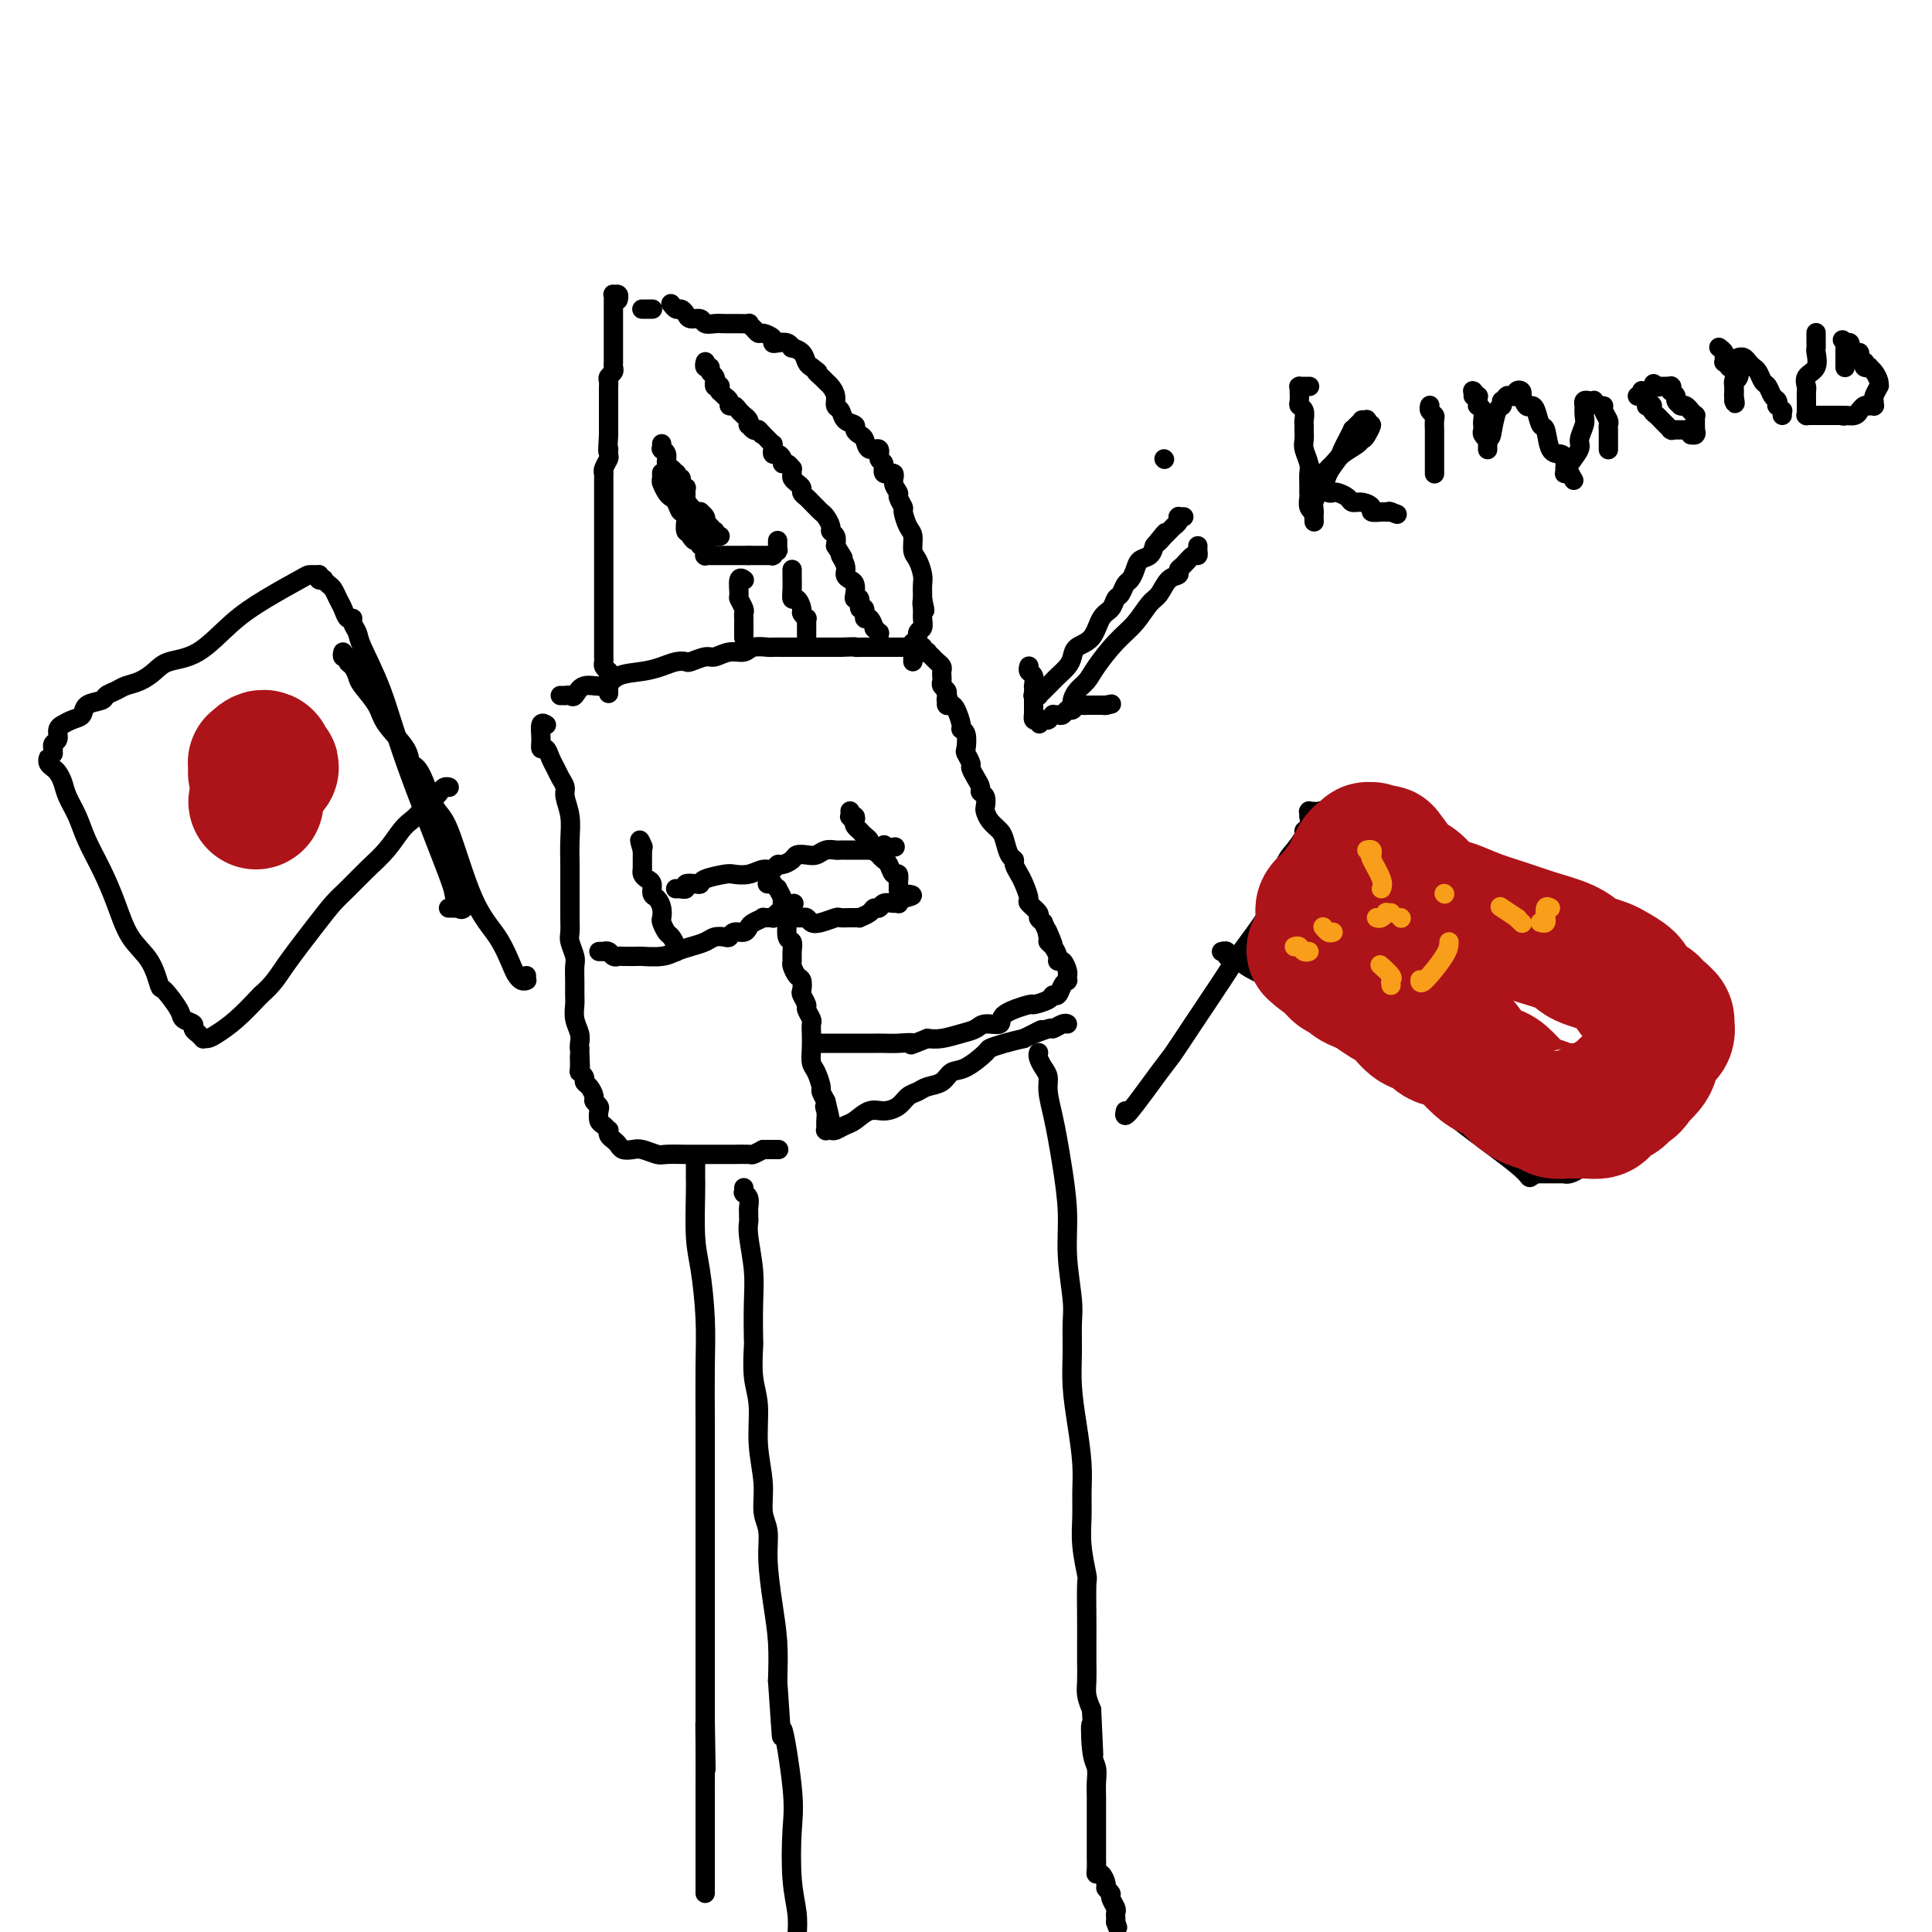 <svg viewBox='0 0 400 400' version='1.1' xmlns='http://www.w3.org/2000/svg' xmlns:xlink='http://www.w3.org/1999/xlink'><g fill='none' stroke='#000000' stroke-width='4' stroke-linecap='round' stroke-linejoin='round'><path d='M241,95c0.000,0.000 0.100,0.100 0.1,0.1'/><path d='M116,144c0.447,-0.005 0.894,-0.009 1,0c0.106,0.009 -0.130,0.032 0,0c0.130,-0.032 0.627,-0.121 1,0c0.373,0.121 0.623,0.450 1,0c0.377,-0.450 0.880,-1.678 2,-2c1.120,-0.322 2.856,0.264 4,0c1.144,-0.264 1.697,-1.377 3,-2c1.303,-0.623 3.355,-0.754 5,-1c1.645,-0.246 2.881,-0.606 4,-1c1.119,-0.394 2.119,-0.823 3,-1c0.881,-0.177 1.642,-0.104 2,0c0.358,0.104 0.312,0.239 1,0c0.688,-0.239 2.108,-0.852 3,-1c0.892,-0.148 1.255,0.171 2,0c0.745,-0.171 1.872,-0.830 3,-1c1.128,-0.170 2.256,0.151 3,0c0.744,-0.151 1.104,-0.772 2,-1c0.896,-0.228 2.327,-0.061 3,0c0.673,0.061 0.588,0.016 1,0c0.412,-0.016 1.321,-0.004 2,0c0.679,0.004 1.127,0.001 2,0c0.873,-0.001 2.172,-0.000 3,0c0.828,0.000 1.184,0.000 2,0c0.816,-0.000 2.090,-0.000 3,0c0.910,0.000 1.455,0.000 2,0'/><path d='M174,134c4.126,-0.155 2.939,-0.041 3,0c0.061,0.041 1.368,0.011 2,0c0.632,-0.011 0.589,-0.003 1,0c0.411,0.003 1.276,0.001 2,0c0.724,-0.001 1.307,-0.000 2,0c0.693,0.000 1.496,0.000 2,0c0.504,-0.000 0.708,-0.000 1,0c0.292,0.000 0.670,0.000 1,0c0.330,-0.000 0.610,-0.000 1,0c0.390,0.000 0.889,0.000 1,0c0.111,-0.000 -0.167,-0.001 0,0c0.167,0.001 0.777,0.004 1,0c0.223,-0.004 0.059,-0.015 0,0c-0.059,0.015 -0.012,0.057 0,0c0.012,-0.057 -0.012,-0.212 0,0c0.012,0.212 0.060,0.793 0,1c-0.060,0.207 -0.227,0.041 0,0c0.227,-0.041 0.848,0.045 1,0c0.152,-0.045 -0.166,-0.219 0,0c0.166,0.219 0.815,0.832 1,1c0.185,0.168 -0.094,-0.110 0,0c0.094,0.110 0.561,0.607 1,1c0.439,0.393 0.849,0.683 1,1c0.151,0.317 0.044,0.662 0,1c-0.044,0.338 -0.026,0.668 0,1c0.026,0.332 0.058,0.666 0,1c-0.058,0.334 -0.208,0.667 0,1c0.208,0.333 0.774,0.667 1,1c0.226,0.333 0.113,0.667 0,1'/><path d='M196,144c0.925,1.790 0.236,1.265 0,1c-0.236,-0.265 -0.021,-0.271 0,0c0.021,0.271 -0.153,0.818 0,1c0.153,0.182 0.633,-0.003 1,0c0.367,0.003 0.620,0.194 1,1c0.380,0.806 0.885,2.228 1,3c0.115,0.772 -0.161,0.893 0,1c0.161,0.107 0.761,0.199 1,1c0.239,0.801 0.119,2.311 0,3c-0.119,0.689 -0.238,0.555 0,1c0.238,0.445 0.833,1.467 1,2c0.167,0.533 -0.095,0.575 0,1c0.095,0.425 0.547,1.231 1,2c0.453,0.769 0.905,1.501 1,2c0.095,0.499 -0.169,0.767 0,1c0.169,0.233 0.770,0.433 1,1c0.230,0.567 0.089,1.502 0,2c-0.089,0.498 -0.126,0.561 0,1c0.126,0.439 0.416,1.256 1,2c0.584,0.744 1.462,1.417 2,2c0.538,0.583 0.736,1.077 1,2c0.264,0.923 0.595,2.276 1,3c0.405,0.724 0.883,0.818 1,1c0.117,0.182 -0.128,0.453 0,1c0.128,0.547 0.631,1.369 1,2c0.369,0.631 0.606,1.072 1,2c0.394,0.928 0.945,2.343 1,3c0.055,0.657 -0.387,0.558 0,1c0.387,0.442 1.604,1.427 2,2c0.396,0.573 -0.030,0.735 0,1c0.030,0.265 0.515,0.632 1,1'/><path d='M216,191c3.317,7.677 1.611,3.370 1,2c-0.611,-1.370 -0.126,0.197 0,1c0.126,0.803 -0.107,0.840 0,1c0.107,0.160 0.554,0.442 1,1c0.446,0.558 0.890,1.393 1,2c0.110,0.607 -0.114,0.986 0,1c0.114,0.014 0.566,-0.337 1,0c0.434,0.337 0.848,1.362 1,2c0.152,0.638 0.041,0.889 0,1c-0.041,0.111 -0.011,0.082 0,0c0.011,-0.082 0.003,-0.218 0,0c-0.003,0.218 -0.001,0.790 0,1c0.001,0.210 -0.000,0.056 0,0c0.000,-0.056 0.001,-0.016 0,0c-0.001,0.016 -0.003,0.006 0,0c0.003,-0.006 0.012,-0.008 0,0c-0.012,0.008 -0.045,0.026 0,0c0.045,-0.026 0.169,-0.095 0,0c-0.169,0.095 -0.631,0.355 -1,1c-0.369,0.645 -0.644,1.674 -1,2c-0.356,0.326 -0.794,-0.051 -1,0c-0.206,0.051 -0.182,0.529 -1,1c-0.818,0.471 -2.478,0.934 -3,1c-0.522,0.066 0.093,-0.267 -1,0c-1.093,0.267 -3.894,1.132 -5,2c-1.106,0.868 -0.515,1.739 -1,2c-0.485,0.261 -2.044,-0.087 -3,0c-0.956,0.087 -1.308,0.611 -2,1c-0.692,0.389 -1.725,0.643 -3,1c-1.275,0.357 -2.793,0.816 -4,1c-1.207,0.184 -2.104,0.092 -3,0'/><path d='M192,215c-4.871,1.928 -3.048,1.249 -3,1c0.048,-0.249 -1.679,-0.067 -3,0c-1.321,0.067 -2.237,0.018 -3,0c-0.763,-0.018 -1.374,-0.005 -2,0c-0.626,0.005 -1.268,0.001 -2,0c-0.732,-0.001 -1.554,-0.000 -2,0c-0.446,0.000 -0.514,0.000 -1,0c-0.486,-0.000 -1.388,-0.000 -2,0c-0.612,0.000 -0.933,0.000 -1,0c-0.067,-0.000 0.122,-0.000 0,0c-0.122,0.000 -0.555,0.000 -1,0c-0.445,-0.000 -0.904,-0.000 -1,0c-0.096,0.000 0.170,0.000 0,0c-0.170,-0.000 -0.777,-0.000 -1,0c-0.223,0.000 -0.064,0.000 0,0c0.064,-0.000 0.032,-0.000 0,0'/><path d='M159,183c-0.122,-0.009 -0.244,-0.018 0,0c0.244,0.018 0.854,0.064 1,0c0.146,-0.064 -0.172,-0.239 0,0c0.172,0.239 0.835,0.891 1,1c0.165,0.109 -0.166,-0.327 0,0c0.166,0.327 0.829,1.415 1,2c0.171,0.585 -0.150,0.665 0,1c0.150,0.335 0.771,0.923 1,1c0.229,0.077 0.065,-0.359 0,0c-0.065,0.359 -0.032,1.513 0,2c0.032,0.487 0.061,0.305 0,1c-0.061,0.695 -0.213,2.265 0,3c0.213,0.735 0.792,0.635 1,1c0.208,0.365 0.045,1.196 0,2c-0.045,0.804 0.027,1.581 0,2c-0.027,0.419 -0.152,0.478 0,1c0.152,0.522 0.581,1.506 1,2c0.419,0.494 0.829,0.498 1,1c0.171,0.502 0.102,1.500 0,2c-0.102,0.500 -0.238,0.500 0,1c0.238,0.500 0.848,1.498 1,2c0.152,0.502 -0.155,0.507 0,1c0.155,0.493 0.773,1.473 1,2c0.227,0.527 0.064,0.601 0,1c-0.064,0.399 -0.027,1.123 0,2c0.027,0.877 0.045,1.908 0,3c-0.045,1.092 -0.153,2.246 0,3c0.153,0.754 0.567,1.109 1,2c0.433,0.891 0.886,2.317 1,3c0.114,0.683 -0.110,0.624 0,1c0.110,0.376 0.555,1.188 1,2'/><path d='M171,228c1.856,7.442 0.497,3.548 0,2c-0.497,-1.548 -0.133,-0.751 0,0c0.133,0.751 0.036,1.455 0,2c-0.036,0.545 -0.009,0.931 0,1c0.009,0.069 0.002,-0.177 0,0c-0.002,0.177 0.003,0.779 0,1c-0.003,0.221 -0.013,0.060 0,0c0.013,-0.060 0.048,-0.019 0,0c-0.048,0.019 -0.179,0.018 0,0c0.179,-0.018 0.670,-0.051 1,0c0.330,0.051 0.500,0.186 1,0c0.500,-0.186 1.331,-0.693 2,-1c0.669,-0.307 1.176,-0.415 2,-1c0.824,-0.585 1.964,-1.648 3,-2c1.036,-0.352 1.967,0.008 3,0c1.033,-0.008 2.167,-0.382 3,-1c0.833,-0.618 1.363,-1.479 2,-2c0.637,-0.521 1.379,-0.701 2,-1c0.621,-0.299 1.119,-0.718 2,-1c0.881,-0.282 2.143,-0.429 3,-1c0.857,-0.571 1.310,-1.568 2,-2c0.690,-0.432 1.619,-0.301 3,-1c1.381,-0.699 3.216,-2.229 4,-3c0.784,-0.771 0.519,-0.785 1,-1c0.481,-0.215 1.709,-0.633 3,-1c1.291,-0.367 2.646,-0.684 4,-1'/><path d='M212,215c6.313,-3.101 2.595,-1.353 2,-1c-0.595,0.353 1.932,-0.690 3,-1c1.068,-0.310 0.678,0.113 1,0c0.322,-0.113 1.356,-0.761 2,-1c0.644,-0.239 0.898,-0.068 1,0c0.102,0.068 0.051,0.034 0,0'/><path d='M164,190c0.002,-0.000 0.003,-0.000 0,0c-0.003,0.000 -0.012,0.000 0,0c0.012,-0.000 0.045,-0.001 0,0c-0.045,0.001 -0.167,0.004 0,0c0.167,-0.004 0.624,-0.014 1,0c0.376,0.014 0.672,0.053 1,0c0.328,-0.053 0.689,-0.196 1,0c0.311,0.196 0.574,0.732 1,1c0.426,0.268 1.017,0.268 2,0c0.983,-0.268 2.359,-0.804 3,-1c0.641,-0.196 0.548,-0.052 1,0c0.452,0.052 1.448,0.011 2,0c0.552,-0.011 0.658,0.007 1,0c0.342,-0.007 0.918,-0.039 1,0c0.082,0.039 -0.330,0.150 0,0c0.330,-0.150 1.401,-0.562 2,-1c0.599,-0.438 0.724,-0.902 1,-1c0.276,-0.098 0.701,0.171 1,0c0.299,-0.171 0.471,-0.782 1,-1c0.529,-0.218 1.413,-0.044 2,0c0.587,0.044 0.875,-0.041 1,0c0.125,0.041 0.086,0.207 0,0c-0.086,-0.207 -0.219,-0.787 0,-1c0.219,-0.213 0.790,-0.057 1,0c0.210,0.057 0.060,0.016 0,0c-0.060,-0.016 -0.030,-0.008 0,0'/><path d='M187,186c3.618,-0.792 1.163,-0.771 0,-1c-1.163,-0.229 -1.033,-0.709 -1,-1c0.033,-0.291 -0.032,-0.392 0,-1c0.032,-0.608 0.162,-1.722 0,-2c-0.162,-0.278 -0.616,0.281 -1,0c-0.384,-0.281 -0.699,-1.403 -1,-2c-0.301,-0.597 -0.588,-0.671 -1,-1c-0.412,-0.329 -0.950,-0.914 -1,-1c-0.050,-0.086 0.389,0.327 0,0c-0.389,-0.327 -1.606,-1.393 -2,-2c-0.394,-0.607 0.034,-0.754 0,-1c-0.034,-0.246 -0.531,-0.590 -1,-1c-0.469,-0.410 -0.909,-0.884 -1,-1c-0.091,-0.116 0.168,0.126 0,0c-0.168,-0.126 -0.763,-0.621 -1,-1c-0.237,-0.379 -0.116,-0.641 0,-1c0.116,-0.359 0.227,-0.814 0,-1c-0.227,-0.186 -0.793,-0.102 -1,0c-0.207,0.102 -0.056,0.223 0,0c0.056,-0.223 0.015,-0.791 0,-1c-0.015,-0.209 -0.004,-0.060 0,0c0.004,0.060 0.002,0.030 0,0'/><path d='M113,150c0.115,0.074 0.230,0.148 0,0c-0.230,-0.148 -0.805,-0.517 -1,0c-0.195,0.517 -0.011,1.920 0,3c0.011,1.080 -0.152,1.836 0,2c0.152,0.164 0.619,-0.265 1,0c0.381,0.265 0.675,1.224 1,2c0.325,0.776 0.679,1.368 1,2c0.321,0.632 0.608,1.304 1,2c0.392,0.696 0.890,1.415 1,2c0.110,0.585 -0.167,1.036 0,2c0.167,0.964 0.777,2.440 1,4c0.223,1.560 0.060,3.205 0,5c-0.060,1.795 -0.016,3.740 0,5c0.016,1.260 0.005,1.836 0,3c-0.005,1.164 -0.002,2.915 0,4c0.002,1.085 0.004,1.502 0,2c-0.004,0.498 -0.015,1.077 0,2c0.015,0.923 0.057,2.189 0,3c-0.057,0.811 -0.211,1.166 0,2c0.211,0.834 0.789,2.148 1,3c0.211,0.852 0.056,1.242 0,2c-0.056,0.758 -0.011,1.883 0,3c0.011,1.117 -0.011,2.225 0,3c0.011,0.775 0.055,1.216 0,2c-0.055,0.784 -0.211,1.911 0,3c0.211,1.089 0.788,2.139 1,3c0.212,0.861 0.061,1.532 0,2c-0.061,0.468 -0.030,0.734 0,1'/><path d='M120,217c0.305,7.770 0.067,3.196 0,2c-0.067,-1.196 0.037,0.988 0,2c-0.037,1.012 -0.216,0.852 0,1c0.216,0.148 0.827,0.603 1,1c0.173,0.397 -0.094,0.737 0,1c0.094,0.263 0.547,0.451 1,1c0.453,0.549 0.905,1.460 1,2c0.095,0.540 -0.168,0.708 0,1c0.168,0.292 0.767,0.709 1,1c0.233,0.291 0.101,0.455 0,1c-0.101,0.545 -0.171,1.469 0,2c0.171,0.531 0.585,0.667 1,1c0.415,0.333 0.832,0.863 1,1c0.168,0.137 0.085,-0.117 0,0c-0.085,0.117 -0.174,0.606 0,1c0.174,0.394 0.612,0.693 1,1c0.388,0.307 0.727,0.622 1,1c0.273,0.378 0.480,0.819 1,1c0.520,0.181 1.354,0.101 2,0c0.646,-0.101 1.103,-0.223 2,0c0.897,0.223 2.234,0.792 3,1c0.766,0.208 0.963,0.056 2,0c1.037,-0.056 2.915,-0.015 4,0c1.085,0.015 1.378,0.004 2,0c0.622,-0.004 1.575,-0.001 2,0c0.425,0.001 0.323,0.001 1,0c0.677,-0.001 2.135,-0.003 3,0c0.865,0.003 1.139,0.011 2,0c0.861,-0.011 2.309,-0.041 3,0c0.691,0.041 0.626,0.155 1,0c0.374,-0.155 1.187,-0.577 2,-1'/><path d='M158,238c4.881,0.000 2.583,0.000 2,0c-0.583,0.000 0.548,0.000 1,0c0.452,0.000 0.226,0.000 0,0'/><path d='M124,197c0.447,-0.008 0.894,-0.016 1,0c0.106,0.016 -0.128,0.057 0,0c0.128,-0.057 0.620,-0.211 1,0c0.380,0.211 0.648,0.788 1,1c0.352,0.212 0.786,0.057 1,0c0.214,-0.057 0.206,-0.018 1,0c0.794,0.018 2.389,0.016 3,0c0.611,-0.016 0.236,-0.046 1,0c0.764,0.046 2.666,0.166 4,0c1.334,-0.166 2.101,-0.619 3,-1c0.899,-0.381 1.929,-0.689 3,-1c1.071,-0.311 2.184,-0.623 3,-1c0.816,-0.377 1.336,-0.818 2,-1c0.664,-0.182 1.474,-0.104 2,0c0.526,0.104 0.770,0.235 1,0c0.230,-0.235 0.448,-0.837 1,-1c0.552,-0.163 1.438,0.114 2,0c0.562,-0.114 0.799,-0.619 1,-1c0.201,-0.381 0.364,-0.637 1,-1c0.636,-0.363 1.744,-0.833 2,-1c0.256,-0.167 -0.339,-0.030 0,0c0.339,0.030 1.611,-0.048 2,0c0.389,0.048 -0.106,0.223 0,0c0.106,-0.223 0.812,-0.843 1,-1c0.188,-0.157 -0.142,0.150 0,0c0.142,-0.150 0.755,-0.757 1,-1c0.245,-0.243 0.123,-0.121 0,0'/><path d='M162,188c4.167,-1.667 2.083,-0.833 0,0'/><path d='M140,184c0.033,0.001 0.066,0.001 0,0c-0.066,-0.001 -0.230,-0.004 0,0c0.230,0.004 0.853,0.015 1,0c0.147,-0.015 -0.181,-0.056 0,0c0.181,0.056 0.872,0.208 1,0c0.128,-0.208 -0.306,-0.777 0,-1c0.306,-0.223 1.351,-0.098 2,0c0.649,0.098 0.901,0.171 1,0c0.099,-0.171 0.046,-0.586 1,-1c0.954,-0.414 2.913,-0.828 4,-1c1.087,-0.172 1.300,-0.103 2,0c0.700,0.103 1.888,0.238 3,0c1.112,-0.238 2.147,-0.851 3,-1c0.853,-0.149 1.523,0.167 2,0c0.477,-0.167 0.761,-0.815 1,-1c0.239,-0.185 0.434,0.095 1,0c0.566,-0.095 1.502,-0.565 2,-1c0.498,-0.435 0.557,-0.834 1,-1c0.443,-0.166 1.271,-0.097 2,0c0.729,0.097 1.360,0.222 2,0c0.640,-0.222 1.289,-0.792 2,-1c0.711,-0.208 1.482,-0.056 2,0c0.518,0.056 0.782,0.015 1,0c0.218,-0.015 0.391,-0.004 1,0c0.609,0.004 1.655,0.001 2,0c0.345,-0.001 -0.010,-0.000 0,0c0.010,0.000 0.384,0.000 1,0c0.616,-0.000 1.474,-0.000 2,0c0.526,0.000 0.722,0.000 1,0c0.278,-0.000 0.639,-0.000 1,0'/><path d='M182,176c6.514,-1.254 1.798,-0.389 0,0c-1.798,0.389 -0.678,0.300 0,0c0.678,-0.300 0.914,-0.812 1,-1c0.086,-0.188 0.023,-0.050 0,0c-0.023,0.050 -0.007,0.014 0,0c0.007,-0.014 0.003,-0.007 0,0'/><path d='M140,197c-0.024,0.057 -0.049,0.113 0,0c0.049,-0.113 0.171,-0.397 0,-1c-0.171,-0.603 -0.633,-1.526 -1,-2c-0.367,-0.474 -0.637,-0.498 -1,-1c-0.363,-0.502 -0.819,-1.481 -1,-2c-0.181,-0.519 -0.086,-0.576 0,-1c0.086,-0.424 0.164,-1.213 0,-2c-0.164,-0.787 -0.570,-1.573 -1,-2c-0.430,-0.427 -0.886,-0.496 -1,-1c-0.114,-0.504 0.113,-1.442 0,-2c-0.113,-0.558 -0.566,-0.737 -1,-1c-0.434,-0.263 -0.848,-0.610 -1,-1c-0.152,-0.390 -0.041,-0.821 0,-1c0.041,-0.179 0.011,-0.104 0,0c-0.011,0.104 -0.003,0.239 0,0c0.003,-0.239 0.001,-0.852 0,-1c-0.001,-0.148 -0.000,0.170 0,0c0.000,-0.170 0.000,-0.829 0,-1c-0.000,-0.171 -0.000,0.147 0,0c0.000,-0.147 0.000,-0.758 0,-1c-0.000,-0.242 -0.000,-0.117 0,0c0.000,0.117 0.000,0.224 0,0c-0.000,-0.224 -0.000,-0.778 0,-1c0.000,-0.222 0.000,-0.111 0,0'/><path d='M133,176c-1.083,-3.476 -0.292,-1.667 0,-1c0.292,0.667 0.083,0.190 0,0c-0.083,-0.190 -0.042,-0.095 0,0'/><path d='M146,75c-0.009,0.032 -0.017,0.064 0,0c0.017,-0.064 0.061,-0.225 0,0c-0.061,0.225 -0.227,0.835 0,1c0.227,0.165 0.846,-0.114 1,0c0.154,0.114 -0.156,0.623 0,1c0.156,0.377 0.778,0.623 1,1c0.222,0.377 0.045,0.885 0,1c-0.045,0.115 0.041,-0.161 0,0c-0.041,0.161 -0.208,0.760 0,1c0.208,0.240 0.790,0.120 1,0c0.210,-0.120 0.046,-0.240 0,0c-0.046,0.240 0.025,0.839 0,1c-0.025,0.161 -0.147,-0.115 0,0c0.147,0.115 0.564,0.622 1,1c0.436,0.378 0.891,0.627 1,1c0.109,0.373 -0.130,0.870 0,1c0.130,0.130 0.627,-0.106 1,0c0.373,0.106 0.622,0.554 1,1c0.378,0.446 0.885,0.889 1,1c0.115,0.111 -0.162,-0.110 0,0c0.162,0.110 0.765,0.552 1,1c0.235,0.448 0.104,0.904 0,1c-0.104,0.096 -0.182,-0.166 0,0c0.182,0.166 0.623,0.762 1,1c0.377,0.238 0.688,0.119 1,0'/><path d='M157,89c1.638,2.102 0.232,0.357 0,0c-0.232,-0.357 0.708,0.674 1,1c0.292,0.326 -0.065,-0.052 0,0c0.065,0.052 0.553,0.536 1,1c0.447,0.464 0.852,0.909 1,1c0.148,0.091 0.040,-0.173 0,0c-0.040,0.173 -0.011,0.782 0,1c0.011,0.218 0.006,0.044 0,0c-0.006,-0.044 -0.012,0.044 0,0c0.012,-0.044 0.041,-0.218 0,0c-0.041,0.218 -0.152,0.828 0,1c0.152,0.172 0.566,-0.093 1,0c0.434,0.093 0.887,0.546 1,1c0.113,0.454 -0.113,0.909 0,1c0.113,0.091 0.565,-0.183 1,0c0.435,0.183 0.851,0.823 1,1c0.149,0.177 0.030,-0.107 0,0c-0.030,0.107 0.030,0.606 0,1c-0.030,0.394 -0.149,0.683 0,1c0.149,0.317 0.565,0.662 1,1c0.435,0.338 0.890,0.668 1,1c0.110,0.332 -0.125,0.667 0,1c0.125,0.333 0.611,0.666 1,1c0.389,0.334 0.683,0.671 1,1c0.317,0.329 0.658,0.652 1,1c0.342,0.348 0.684,0.722 1,1c0.316,0.278 0.607,0.458 1,1c0.393,0.542 0.889,1.444 1,2c0.111,0.556 -0.162,0.765 0,1c0.162,0.235 0.761,0.496 1,1c0.239,0.504 0.120,1.252 0,2'/><path d='M173,113c2.638,4.073 1.232,2.256 1,2c-0.232,-0.256 0.709,1.048 1,2c0.291,0.952 -0.067,1.552 0,2c0.067,0.448 0.558,0.745 1,1c0.442,0.255 0.835,0.469 1,1c0.165,0.531 0.101,1.380 0,2c-0.101,0.620 -0.238,1.011 0,1c0.238,-0.011 0.851,-0.426 1,0c0.149,0.426 -0.166,1.691 0,2c0.166,0.309 0.814,-0.339 1,0c0.186,0.339 -0.090,1.664 0,2c0.090,0.336 0.546,-0.317 1,0c0.454,0.317 0.906,1.605 1,2c0.094,0.395 -0.171,-0.104 0,0c0.171,0.104 0.778,0.811 1,1c0.222,0.189 0.060,-0.142 0,0c-0.060,0.142 -0.017,0.755 0,1c0.017,0.245 0.009,0.123 0,0'/><path d='M133,64c-0.009,0.000 -0.017,0.000 0,0c0.017,0.000 0.061,0.000 0,0c-0.061,0.000 -0.227,0.000 0,0c0.227,0.000 0.845,0.000 1,0c0.155,0.000 -0.154,0.000 0,0c0.154,0.000 0.772,-0.000 1,0c0.228,0.000 0.065,0.000 0,0c-0.065,0.000 -0.033,0.000 0,0'/><path d='M139,63c-0.090,-0.119 -0.180,-0.238 0,0c0.180,0.238 0.630,0.833 1,1c0.370,0.167 0.662,-0.095 1,0c0.338,0.095 0.724,0.547 1,1c0.276,0.453 0.444,0.906 1,1c0.556,0.094 1.501,-0.171 2,0c0.499,0.171 0.552,0.778 1,1c0.448,0.222 1.291,0.060 2,0c0.709,-0.060 1.285,-0.017 2,0c0.715,0.017 1.567,0.007 2,0c0.433,-0.007 0.445,-0.012 1,0c0.555,0.012 1.653,0.041 2,0c0.347,-0.041 -0.057,-0.152 0,0c0.057,0.152 0.575,0.566 1,1c0.425,0.434 0.757,0.887 1,1c0.243,0.113 0.397,-0.114 1,0c0.603,0.114 1.654,0.570 2,1c0.346,0.430 -0.014,0.833 0,1c0.014,0.167 0.403,0.099 1,0c0.597,-0.099 1.403,-0.230 2,0c0.597,0.230 0.986,0.821 1,1c0.014,0.179 -0.347,-0.055 0,0c0.347,0.055 1.401,0.399 2,1c0.599,0.601 0.743,1.457 1,2c0.257,0.543 0.629,0.771 1,1'/><path d='M168,76c2.190,1.572 1.165,1.001 1,1c-0.165,-0.001 0.529,0.567 1,1c0.471,0.433 0.718,0.731 1,1c0.282,0.269 0.599,0.510 1,1c0.401,0.490 0.886,1.231 1,2c0.114,0.769 -0.142,1.568 0,2c0.142,0.432 0.682,0.497 1,1c0.318,0.503 0.414,1.443 1,2c0.586,0.557 1.661,0.732 2,1c0.339,0.268 -0.059,0.630 0,1c0.059,0.370 0.575,0.747 1,1c0.425,0.253 0.759,0.381 1,1c0.241,0.619 0.388,1.729 1,2c0.612,0.271 1.688,-0.297 2,0c0.312,0.297 -0.142,1.458 0,2c0.142,0.542 0.879,0.464 1,1c0.121,0.536 -0.375,1.687 0,2c0.375,0.313 1.621,-0.210 2,0c0.379,0.210 -0.109,1.154 0,2c0.109,0.846 0.817,1.596 1,2c0.183,0.404 -0.157,0.463 0,1c0.157,0.537 0.812,1.551 1,2c0.188,0.449 -0.090,0.332 0,1c0.090,0.668 0.550,2.122 1,3c0.450,0.878 0.891,1.179 1,2c0.109,0.821 -0.114,2.160 0,3c0.114,0.840 0.567,1.181 1,2c0.433,0.819 0.848,2.116 1,3c0.152,0.884 0.041,1.353 0,2c-0.041,0.647 -0.012,1.470 0,2c0.012,0.530 0.006,0.765 0,1'/><path d='M191,124c0.927,4.212 0.244,1.743 0,1c-0.244,-0.743 -0.050,0.239 0,1c0.050,0.761 -0.043,1.299 0,2c0.043,0.701 0.222,1.564 0,2c-0.222,0.436 -0.844,0.446 -1,1c-0.156,0.554 0.154,1.651 0,2c-0.154,0.349 -0.773,-0.051 -1,0c-0.227,0.051 -0.061,0.552 0,1c0.061,0.448 0.016,0.842 0,1c-0.016,0.158 -0.004,0.081 0,0c0.004,-0.081 0.001,-0.166 0,0c-0.001,0.166 -0.000,0.583 0,1c0.000,0.417 0.000,0.833 0,1c-0.000,0.167 -0.000,0.083 0,0'/><path d='M128,62c-0.002,0.008 -0.004,0.017 0,0c0.004,-0.017 0.015,-0.058 0,0c-0.015,0.058 -0.057,0.216 0,0c0.057,-0.216 0.211,-0.805 0,-1c-0.211,-0.195 -0.789,0.004 -1,0c-0.211,-0.004 -0.057,-0.209 0,0c0.057,0.209 0.015,0.834 0,1c-0.015,0.166 -0.004,-0.125 0,0c0.004,0.125 0.001,0.667 0,1c-0.001,0.333 -0.000,0.456 0,1c0.000,0.544 0.000,1.508 0,2c-0.000,0.492 -0.000,0.513 0,1c0.000,0.487 -0.000,1.439 0,2c0.000,0.561 0.000,0.732 0,1c-0.000,0.268 -0.000,0.635 0,1c0.000,0.365 0.001,0.728 0,1c-0.001,0.272 -0.004,0.454 0,1c0.004,0.546 0.015,1.456 0,2c-0.015,0.544 -0.057,0.724 0,1c0.057,0.276 0.211,0.650 0,1c-0.211,0.350 -0.789,0.675 -1,1c-0.211,0.325 -0.057,0.650 0,1c0.057,0.350 0.015,0.727 0,1c-0.015,0.273 -0.004,0.444 0,1c0.004,0.556 0.001,1.497 0,2c-0.001,0.503 -0.000,0.569 0,1c0.000,0.431 0.000,1.229 0,2c-0.000,0.771 -0.000,1.515 0,2c0.000,0.485 0.000,0.710 0,1c-0.000,0.290 -0.000,0.645 0,1'/><path d='M126,90c-0.305,4.959 -0.068,3.357 0,3c0.068,-0.357 -0.034,0.530 0,1c0.034,0.470 0.205,0.524 0,1c-0.205,0.476 -0.787,1.374 -1,2c-0.213,0.626 -0.057,0.979 0,1c0.057,0.021 0.015,-0.289 0,0c-0.015,0.289 -0.004,1.176 0,2c0.004,0.824 0.001,1.585 0,2c-0.001,0.415 -0.000,0.485 0,1c0.000,0.515 0.000,1.475 0,2c-0.000,0.525 -0.000,0.616 0,1c0.000,0.384 0.000,1.060 0,2c-0.000,0.940 -0.000,2.142 0,3c0.000,0.858 0.000,1.370 0,2c-0.000,0.630 -0.000,1.377 0,2c0.000,0.623 0.000,1.123 0,2c-0.000,0.877 -0.000,2.132 0,3c0.000,0.868 -0.000,1.349 0,2c0.000,0.651 0.000,1.473 0,2c-0.000,0.527 -0.000,0.761 0,1c0.000,0.239 0.000,0.484 0,1c-0.000,0.516 -0.000,1.304 0,2c0.000,0.696 0.000,1.300 0,2c-0.000,0.700 -0.000,1.497 0,2c0.000,0.503 0.000,0.712 0,1c-0.000,0.288 -0.001,0.654 0,1c0.001,0.346 0.003,0.670 0,1c-0.003,0.330 -0.011,0.666 0,1c0.011,0.334 0.041,0.667 0,1c-0.041,0.333 -0.155,0.667 0,1c0.155,0.333 0.577,0.667 1,1'/><path d='M126,139c0.000,7.973 0.000,3.404 0,2c0.000,-1.404 0.000,0.356 0,1c0.000,0.644 0.000,0.174 0,0c-0.000,-0.174 0.000,-0.050 0,0c-0.000,0.050 0.000,0.025 0,0'/><path d='M137,92c0.002,-0.112 0.005,-0.224 0,0c-0.005,0.224 -0.016,0.785 0,1c0.016,0.215 0.060,0.085 0,0c-0.060,-0.085 -0.223,-0.124 0,0c0.223,0.124 0.830,0.410 1,1c0.170,0.590 -0.099,1.482 0,2c0.099,0.518 0.567,0.660 1,1c0.433,0.340 0.833,0.878 1,1c0.167,0.122 0.101,-0.174 0,0c-0.101,0.174 -0.237,0.816 0,1c0.237,0.184 0.848,-0.090 1,0c0.152,0.090 -0.155,0.545 0,1c0.155,0.455 0.774,0.910 1,1c0.226,0.090 0.061,-0.186 0,0c-0.061,0.186 -0.016,0.833 0,1c0.016,0.167 0.004,-0.148 0,0c-0.004,0.148 -0.001,0.758 0,1c0.001,0.242 0.000,0.116 0,0c-0.000,-0.116 -0.000,-0.224 0,0c0.000,0.224 0.000,0.778 0,1c-0.000,0.222 -0.000,0.111 0,0'/><path d='M142,104c0.708,1.791 -0.022,0.270 0,0c0.022,-0.270 0.794,0.713 1,1c0.206,0.287 -0.156,-0.120 0,0c0.156,0.120 0.830,0.767 1,1c0.170,0.233 -0.165,0.052 0,0c0.165,-0.052 0.828,0.024 1,0c0.172,-0.024 -0.147,-0.147 0,0c0.147,0.147 0.761,0.565 1,1c0.239,0.435 0.102,0.886 0,1c-0.102,0.114 -0.171,-0.109 0,0c0.171,0.109 0.581,0.551 1,1c0.419,0.449 0.848,0.905 1,1c0.152,0.095 0.026,-0.171 0,0c-0.026,0.171 0.046,0.778 0,1c-0.046,0.222 -0.210,0.059 0,0c0.210,-0.059 0.795,-0.014 1,0c0.205,0.014 0.028,-0.003 0,0c-0.028,0.003 0.091,0.027 0,0c-0.091,-0.027 -0.392,-0.104 -1,0c-0.608,0.104 -1.524,0.389 -2,0c-0.476,-0.389 -0.513,-1.451 -1,-2c-0.487,-0.549 -1.425,-0.585 -2,-1c-0.575,-0.415 -0.788,-1.207 -1,-2'/><path d='M142,106c-0.824,-0.743 0.116,-0.599 0,-1c-0.116,-0.401 -1.289,-1.346 -2,-2c-0.711,-0.654 -0.961,-1.016 -1,-1c-0.039,0.016 0.133,0.412 0,0c-0.133,-0.412 -0.572,-1.631 -1,-2c-0.428,-0.369 -0.847,0.111 -1,0c-0.153,-0.111 -0.041,-0.814 0,-1c0.041,-0.186 0.011,0.146 0,0c-0.011,-0.146 -0.003,-0.771 0,-1c0.003,-0.229 0.001,-0.062 0,0c-0.001,0.062 0.000,0.020 0,0c-0.000,-0.020 -0.001,-0.017 0,0c0.001,0.017 0.003,0.050 0,0c-0.003,-0.050 -0.012,-0.182 0,0c0.012,0.182 0.045,0.677 0,1c-0.045,0.323 -0.167,0.473 0,1c0.167,0.527 0.623,1.431 1,2c0.377,0.569 0.675,0.801 1,1c0.325,0.199 0.676,0.363 1,1c0.324,0.637 0.622,1.748 1,2c0.378,0.252 0.837,-0.354 1,0c0.163,0.354 0.030,1.667 0,2c-0.030,0.333 0.044,-0.313 0,0c-0.044,0.313 -0.204,1.584 0,2c0.204,0.416 0.773,-0.024 1,0c0.227,0.024 0.114,0.512 0,1'/><path d='M143,111c1.016,1.719 1.056,0.517 1,0c-0.056,-0.517 -0.207,-0.350 0,0c0.207,0.350 0.774,0.882 1,1c0.226,0.118 0.113,-0.180 0,0c-0.113,0.180 -0.226,0.837 0,1c0.226,0.163 0.793,-0.166 1,0c0.207,0.166 0.056,0.829 0,1c-0.056,0.171 -0.016,-0.150 0,0c0.016,0.150 0.008,0.772 0,1c-0.008,0.228 -0.017,0.061 0,0c0.017,-0.061 0.061,-0.016 0,0c-0.061,0.016 -0.228,0.004 0,0c0.228,-0.004 0.850,-0.001 1,0c0.150,0.001 -0.171,0.000 0,0c0.171,-0.000 0.833,-0.000 1,0c0.167,0.000 -0.162,0.000 0,0c0.162,-0.000 0.813,-0.000 1,0c0.187,0.000 -0.090,0.000 0,0c0.090,-0.000 0.549,-0.000 1,0c0.451,0.000 0.895,0.000 1,0c0.105,-0.000 -0.131,-0.000 0,0c0.131,0.000 0.627,0.000 1,0c0.373,-0.000 0.622,-0.000 1,0c0.378,0.000 0.885,0.000 1,0c0.115,-0.000 -0.161,-0.000 0,0c0.161,0.000 0.760,0.000 1,0c0.240,-0.000 0.120,-0.000 0,0'/><path d='M155,115c1.178,0.000 0.122,0.000 0,0c-0.122,-0.000 0.689,-0.000 1,0c0.311,0.000 0.121,0.000 0,0c-0.121,-0.000 -0.172,-0.000 0,0c0.172,0.000 0.567,0.000 1,0c0.433,-0.000 0.904,-0.000 1,0c0.096,0.000 -0.185,0.000 0,0c0.185,-0.000 0.834,-0.000 1,0c0.166,0.000 -0.153,0.001 0,0c0.153,-0.001 0.777,-0.004 1,0c0.223,0.004 0.046,0.015 0,0c-0.046,-0.015 0.040,-0.056 0,0c-0.040,0.056 -0.207,0.207 0,0c0.207,-0.207 0.788,-0.774 1,-1c0.212,-0.226 0.057,-0.113 0,0c-0.057,0.113 -0.015,0.226 0,0c0.015,-0.226 0.004,-0.792 0,-1c-0.004,-0.208 -0.001,-0.060 0,0c0.001,0.060 0.000,0.030 0,0c-0.000,-0.030 -0.000,-0.061 0,0c0.000,0.061 0.000,0.212 0,0c-0.000,-0.212 -0.000,-0.789 0,-1c0.000,-0.211 0.000,-0.057 0,0c-0.000,0.057 -0.000,0.016 0,0c0.000,-0.016 0.000,-0.008 0,0'/><path d='M154,120c-0.031,-0.023 -0.062,-0.047 0,0c0.062,0.047 0.217,0.163 0,0c-0.217,-0.163 -0.804,-0.605 -1,0c-0.196,0.605 0.000,2.257 0,3c-0.000,0.743 -0.196,0.577 0,1c0.196,0.423 0.785,1.437 1,2c0.215,0.563 0.058,0.677 0,1c-0.058,0.323 -0.015,0.856 0,1c0.015,0.144 0.004,-0.101 0,0c-0.004,0.101 -0.001,0.548 0,1c0.001,0.452 0.000,0.910 0,1c-0.000,0.090 -0.000,-0.186 0,0c0.000,0.186 0.000,0.834 0,1c-0.000,0.166 -0.000,-0.151 0,0c0.000,0.151 0.000,0.772 0,1c-0.000,0.228 -0.000,0.065 0,0c0.000,-0.065 0.000,-0.033 0,0'/><path d='M164,118c-0.000,-0.095 -0.001,-0.189 0,0c0.001,0.189 0.003,0.662 0,1c-0.003,0.338 -0.011,0.542 0,1c0.011,0.458 0.040,1.169 0,2c-0.040,0.831 -0.151,1.782 0,2c0.151,0.218 0.562,-0.296 1,0c0.438,0.296 0.902,1.403 1,2c0.098,0.597 -0.170,0.685 0,1c0.170,0.315 0.778,0.858 1,1c0.222,0.142 0.060,-0.115 0,0c-0.060,0.115 -0.016,0.604 0,1c0.016,0.396 0.004,0.698 0,1c-0.004,0.302 -0.001,0.603 0,1c0.001,0.397 0.000,0.891 0,1c-0.000,0.109 -0.000,-0.167 0,0c0.000,0.167 0.000,0.776 0,1c-0.000,0.224 -0.000,0.064 0,0c0.000,-0.064 0.000,-0.032 0,0'/><path d='M144,240c0.000,0.034 0.000,0.069 0,0c-0.000,-0.069 -0.000,-0.240 0,0c0.000,0.240 0.000,0.891 0,1c-0.000,0.109 -0.001,-0.324 0,0c0.001,0.324 0.003,1.404 0,2c-0.003,0.596 -0.011,0.708 0,1c0.011,0.292 0.041,0.765 0,3c-0.041,2.235 -0.155,6.232 0,9c0.155,2.768 0.577,4.307 1,7c0.423,2.693 0.845,6.540 1,10c0.155,3.460 0.041,6.533 0,10c-0.041,3.467 -0.011,7.327 0,11c0.011,3.673 0.003,7.159 0,11c-0.003,3.841 -0.001,8.037 0,12c0.001,3.963 0.000,7.692 0,11c-0.000,3.308 -0.000,6.196 0,9c0.000,2.804 0.000,5.525 0,8c-0.000,2.475 -0.000,4.705 0,6c0.000,1.295 0.000,1.656 0,2c-0.000,0.344 -0.000,0.669 0,1c0.000,0.331 0.000,0.666 0,1c-0.000,0.334 -0.000,0.667 0,1'/><path d='M146,356c0.309,18.650 0.083,7.276 0,3c-0.083,-4.276 -0.022,-1.453 0,2c0.022,3.453 0.006,7.536 0,9c-0.006,1.464 -0.002,0.307 0,1c0.002,0.693 0.000,3.234 0,4c-0.000,0.766 -0.000,-0.244 0,0c0.000,0.244 0.000,1.743 0,3c-0.000,1.257 -0.000,2.273 0,3c0.000,0.727 0.000,1.164 0,2c-0.000,0.836 -0.000,2.069 0,3c0.000,0.931 0.000,1.560 0,2c-0.000,0.440 -0.000,0.692 0,1c0.000,0.308 0.000,0.671 0,1c-0.000,0.329 -0.000,0.624 0,1c0.000,0.376 0.000,0.833 0,1c-0.000,0.167 -0.000,0.045 0,0c0.000,-0.045 0.000,-0.013 0,0c-0.000,0.013 -0.000,0.006 0,0'/><path d='M215,218c0.022,-0.065 0.044,-0.129 0,0c-0.044,0.129 -0.152,0.452 0,1c0.152,0.548 0.566,1.321 1,2c0.434,0.679 0.890,1.265 1,2c0.110,0.735 -0.124,1.618 0,3c0.124,1.382 0.607,3.264 1,5c0.393,1.736 0.698,3.325 1,5c0.302,1.675 0.603,3.436 1,6c0.397,2.564 0.891,5.930 1,9c0.109,3.070 -0.168,5.844 0,9c0.168,3.156 0.780,6.694 1,9c0.220,2.306 0.049,3.382 0,5c-0.049,1.618 0.025,3.779 0,6c-0.025,2.221 -0.150,4.501 0,7c0.150,2.499 0.575,5.219 1,8c0.425,2.781 0.850,5.625 1,8c0.150,2.375 0.026,4.280 0,6c-0.026,1.720 0.046,3.254 0,5c-0.046,1.746 -0.208,3.706 0,6c0.208,2.294 0.788,4.924 1,6c0.212,1.076 0.057,0.599 0,2c-0.057,1.401 -0.016,4.682 0,7c0.016,2.318 0.007,3.674 0,5c-0.007,1.326 -0.012,2.624 0,4c0.012,1.376 0.042,2.832 0,4c-0.042,1.168 -0.155,2.048 0,3c0.155,0.952 0.577,1.976 1,3'/><path d='M226,354c0.790,16.652 0.264,6.782 0,4c-0.264,-2.782 -0.267,1.523 0,4c0.267,2.477 0.804,3.126 1,4c0.196,0.874 0.053,1.974 0,3c-0.053,1.026 -0.014,1.977 0,3c0.014,1.023 0.004,2.120 0,3c-0.004,0.880 -0.001,1.545 0,2c0.001,0.455 0.000,0.699 0,1c-0.000,0.301 -0.000,0.659 0,1c0.000,0.341 0.000,0.666 0,1c-0.000,0.334 -0.000,0.677 0,1c0.000,0.323 0.000,0.626 0,1c-0.000,0.374 -0.000,0.820 0,1c0.000,0.180 0.000,0.093 0,0c-0.000,-0.093 -0.001,-0.192 0,0c0.001,0.192 0.003,0.677 0,1c-0.003,0.323 -0.011,0.486 0,1c0.011,0.514 0.040,1.380 0,2c-0.040,0.620 -0.150,0.992 0,1c0.150,0.008 0.561,-0.350 1,0c0.439,0.350 0.906,1.407 1,2c0.094,0.593 -0.185,0.722 0,1c0.185,0.278 0.834,0.705 1,1c0.166,0.295 -0.152,0.457 0,1c0.152,0.543 0.773,1.466 1,2c0.227,0.534 0.061,0.678 0,1c-0.061,0.322 -0.016,0.821 0,1c0.016,0.179 0.004,0.038 0,0c-0.004,-0.038 -0.001,0.028 0,0c0.001,-0.028 0.000,-0.151 0,0c-0.000,0.151 -0.000,0.575 0,1'/><path d='M231,398c0.667,1.833 0.333,0.917 0,0'/><path d='M154,246c-0.001,0.030 -0.001,0.060 0,0c0.001,-0.060 0.004,-0.210 0,0c-0.004,0.210 -0.015,0.781 0,1c0.015,0.219 0.057,0.086 0,0c-0.057,-0.086 -0.211,-0.125 0,0c0.211,0.125 0.789,0.414 1,1c0.211,0.586 0.056,1.469 0,2c-0.056,0.531 -0.011,0.710 0,1c0.011,0.290 -0.011,0.692 0,1c0.011,0.308 0.055,0.521 0,1c-0.055,0.479 -0.211,1.223 0,3c0.211,1.777 0.787,4.585 1,7c0.213,2.415 0.061,4.435 0,7c-0.061,2.565 -0.032,5.674 0,7c0.032,1.326 0.065,0.870 0,2c-0.065,1.130 -0.229,3.846 0,6c0.229,2.154 0.850,3.747 1,6c0.150,2.253 -0.171,5.165 0,8c0.171,2.835 0.833,5.592 1,8c0.167,2.408 -0.162,4.465 0,6c0.162,1.535 0.814,2.547 1,4c0.186,1.453 -0.094,3.348 0,6c0.094,2.652 0.564,6.060 1,9c0.436,2.940 0.839,5.411 1,8c0.161,2.589 0.081,5.294 0,8'/><path d='M161,348c1.189,17.426 0.662,9.990 1,10c0.338,0.010 1.541,7.464 2,12c0.459,4.536 0.175,6.154 0,9c-0.175,2.846 -0.239,6.920 0,10c0.239,3.080 0.783,5.166 1,7c0.217,1.834 0.109,3.417 0,5'/><path d='M221,147c0.424,-0.418 0.848,-0.836 1,-1c0.152,-0.164 0.033,-0.074 0,0c-0.033,0.074 0.020,0.132 0,0c-0.020,-0.132 -0.113,-0.454 0,-1c0.113,-0.546 0.431,-1.317 1,-2c0.569,-0.683 1.388,-1.279 2,-2c0.612,-0.721 1.018,-1.567 2,-3c0.982,-1.433 2.542,-3.452 4,-5c1.458,-1.548 2.815,-2.624 4,-4c1.185,-1.376 2.198,-3.051 3,-4c0.802,-0.949 1.394,-1.170 2,-2c0.606,-0.830 1.227,-2.269 2,-3c0.773,-0.731 1.699,-0.756 2,-1c0.301,-0.244 -0.025,-0.709 0,-1c0.025,-0.291 0.399,-0.407 1,-1c0.601,-0.593 1.429,-1.662 2,-2c0.571,-0.338 0.885,0.054 1,0c0.115,-0.054 0.031,-0.553 0,-1c-0.031,-0.447 -0.009,-0.842 0,-1c0.009,-0.158 0.004,-0.079 0,0'/><path d='M213,138c-0.008,0.027 -0.016,0.053 0,0c0.016,-0.053 0.057,-0.187 0,0c-0.057,0.187 -0.211,0.694 0,1c0.211,0.306 0.789,0.409 1,1c0.211,0.591 0.057,1.669 0,2c-0.057,0.331 -0.015,-0.084 0,0c0.015,0.084 0.004,0.667 0,1c-0.004,0.333 -0.001,0.415 0,1c0.001,0.585 0.000,1.672 0,2c-0.000,0.328 -0.000,-0.104 0,0c0.000,0.104 0.000,0.745 0,1c-0.000,0.255 -0.001,0.125 0,0c0.001,-0.125 0.003,-0.243 0,0c-0.003,0.243 -0.011,0.849 0,1c0.011,0.151 0.041,-0.152 0,0c-0.041,0.152 -0.155,0.758 0,1c0.155,0.242 0.577,0.121 1,0'/><path d='M215,149c0.326,1.702 0.140,0.456 0,0c-0.140,-0.456 -0.235,-0.122 0,0c0.235,0.122 0.799,0.033 1,0c0.201,-0.033 0.040,-0.009 0,0c-0.040,0.009 0.041,0.003 0,0c-0.041,-0.003 -0.203,-0.005 0,0c0.203,0.005 0.772,0.015 1,0c0.228,-0.015 0.117,-0.057 0,0c-0.117,0.057 -0.239,0.213 0,0c0.239,-0.213 0.837,-0.793 1,-1c0.163,-0.207 -0.111,-0.040 0,0c0.111,0.040 0.607,-0.046 1,0c0.393,0.046 0.682,0.222 1,0c0.318,-0.222 0.664,-0.844 1,-1c0.336,-0.156 0.664,0.154 1,0c0.336,-0.154 0.682,-0.773 1,-1c0.318,-0.227 0.607,-0.061 1,0c0.393,0.061 0.890,0.016 1,0c0.110,-0.016 -0.168,-0.004 0,0c0.168,0.004 0.781,0.001 1,0c0.219,-0.001 0.044,-0.000 0,0c-0.044,0.000 0.045,0.000 0,0c-0.045,-0.000 -0.222,-0.000 0,0c0.222,0.000 0.843,0.000 1,0c0.157,-0.000 -0.151,-0.000 0,0c0.151,0.000 0.762,0.000 1,0c0.238,-0.000 0.102,-0.000 0,0c-0.102,0.000 -0.172,0.000 0,0c0.172,-0.000 0.586,-0.000 1,0'/><path d='M229,146c2.166,-0.464 0.580,-0.124 0,0c-0.580,0.124 -0.156,0.033 0,0c0.156,-0.033 0.042,-0.009 0,0c-0.042,0.009 -0.011,0.002 0,0c0.011,-0.002 0.003,-0.001 0,0c-0.003,0.001 -0.002,0.000 0,0'/><path d='M214,144c-0.120,0.006 -0.239,0.013 0,0c0.239,-0.013 0.838,-0.045 1,0c0.162,0.045 -0.112,0.168 0,0c0.112,-0.168 0.611,-0.625 1,-1c0.389,-0.375 0.668,-0.667 1,-1c0.332,-0.333 0.717,-0.709 1,-1c0.283,-0.291 0.464,-0.499 1,-1c0.536,-0.501 1.428,-1.297 2,-2c0.572,-0.703 0.826,-1.315 1,-2c0.174,-0.685 0.270,-1.445 1,-2c0.730,-0.555 2.093,-0.907 3,-2c0.907,-1.093 1.356,-2.927 2,-4c0.644,-1.073 1.482,-1.386 2,-2c0.518,-0.614 0.716,-1.529 1,-2c0.284,-0.471 0.652,-0.497 1,-1c0.348,-0.503 0.674,-1.482 1,-2c0.326,-0.518 0.651,-0.575 1,-1c0.349,-0.425 0.722,-1.217 1,-2c0.278,-0.783 0.459,-1.557 1,-2c0.541,-0.443 1.440,-0.555 2,-1c0.560,-0.445 0.780,-1.222 1,-2'/><path d='M239,113c4.030,-4.958 1.606,-1.854 1,-1c-0.606,0.854 0.607,-0.541 1,-1c0.393,-0.459 -0.035,0.018 0,0c0.035,-0.018 0.531,-0.530 1,-1c0.469,-0.470 0.911,-0.896 1,-1c0.089,-0.104 -0.173,0.116 0,0c0.173,-0.116 0.782,-0.567 1,-1c0.218,-0.433 0.044,-0.848 0,-1c-0.044,-0.152 0.041,-0.041 0,0c-0.041,0.041 -0.207,0.011 0,0c0.207,-0.011 0.786,-0.003 1,0c0.214,0.003 0.061,0.001 0,0c-0.061,-0.001 -0.031,-0.000 0,0'/><path d='M271,80c0.121,0.000 0.243,0.000 0,0c-0.243,-0.000 -0.850,-0.001 -1,0c-0.150,0.001 0.156,0.002 0,0c-0.156,-0.002 -0.774,-0.008 -1,0c-0.226,0.008 -0.062,0.030 0,0c0.062,-0.030 0.020,-0.111 0,0c-0.020,0.111 -0.020,0.415 0,1c0.020,0.585 0.058,1.452 0,2c-0.058,0.548 -0.212,0.776 0,1c0.212,0.224 0.789,0.445 1,1c0.211,0.555 0.056,1.446 0,2c-0.056,0.554 -0.011,0.771 0,1c0.011,0.229 -0.011,0.470 0,1c0.011,0.530 0.056,1.349 0,2c-0.056,0.651 -0.211,1.134 0,2c0.211,0.866 0.789,2.115 1,3c0.211,0.885 0.056,1.407 0,2c-0.056,0.593 -0.011,1.259 0,2c0.011,0.741 -0.011,1.558 0,2c0.011,0.442 0.056,0.511 0,1c-0.056,0.489 -0.211,1.399 0,2c0.211,0.601 0.789,0.893 1,1c0.211,0.107 0.057,0.029 0,0c-0.057,-0.029 -0.016,-0.008 0,0c0.016,0.008 0.008,0.004 0,0'/><path d='M272,106c0.155,4.021 0.042,1.074 0,0c-0.042,-1.074 -0.012,-0.276 0,0c0.012,0.276 0.006,0.028 0,0c-0.006,-0.028 -0.012,0.163 0,0c0.012,-0.163 0.044,-0.679 0,-1c-0.044,-0.321 -0.163,-0.446 0,-1c0.163,-0.554 0.607,-1.538 1,-2c0.393,-0.462 0.735,-0.402 1,-1c0.265,-0.598 0.453,-1.853 1,-3c0.547,-1.147 1.452,-2.188 2,-3c0.548,-0.812 0.738,-1.397 1,-2c0.262,-0.603 0.596,-1.223 1,-2c0.404,-0.777 0.878,-1.711 1,-2c0.122,-0.289 -0.107,0.066 0,0c0.107,-0.066 0.551,-0.553 1,-1c0.449,-0.447 0.905,-0.853 1,-1c0.095,-0.147 -0.171,-0.034 0,0c0.171,0.034 0.778,-0.012 1,0c0.222,0.012 0.060,0.080 0,0c-0.060,-0.080 -0.017,-0.309 0,0c0.017,0.309 0.009,1.154 0,2'/><path d='M283,89c1.757,-2.454 0.650,-0.091 0,1c-0.650,1.091 -0.843,0.908 -1,1c-0.157,0.092 -0.279,0.460 -1,1c-0.721,0.540 -2.039,1.254 -3,2c-0.961,0.746 -1.563,1.524 -2,2c-0.437,0.476 -0.709,0.650 -1,1c-0.291,0.350 -0.600,0.877 -1,1c-0.400,0.123 -0.892,-0.160 -1,0c-0.108,0.160 0.166,0.761 0,1c-0.166,0.239 -0.773,0.117 -1,0c-0.227,-0.117 -0.076,-0.228 0,0c0.076,0.228 0.076,0.796 0,1c-0.076,0.204 -0.228,0.044 0,0c0.228,-0.044 0.835,0.027 1,0c0.165,-0.027 -0.111,-0.152 0,0c0.111,0.152 0.611,0.579 1,1c0.389,0.421 0.667,0.835 1,1c0.333,0.165 0.722,0.082 1,0c0.278,-0.082 0.447,-0.163 1,0c0.553,0.163 1.491,0.569 2,1c0.509,0.431 0.588,0.886 1,1c0.412,0.114 1.157,-0.113 2,0c0.843,0.113 1.785,0.566 2,1c0.215,0.434 -0.296,0.848 0,1c0.296,0.152 1.399,0.041 2,0c0.601,-0.041 0.700,-0.011 1,0c0.300,0.011 0.800,0.003 1,0c0.200,-0.003 0.100,-0.002 0,0'/><path d='M288,106c2.476,0.929 0.667,0.250 0,0c-0.667,-0.250 -0.190,-0.071 0,0c0.190,0.071 0.095,0.036 0,0'/><path d='M296,84c-0.008,0.023 -0.016,0.047 0,0c0.016,-0.047 0.057,-0.163 0,0c-0.057,0.163 -0.211,0.606 0,1c0.211,0.394 0.789,0.739 1,1c0.211,0.261 0.057,0.438 0,1c-0.057,0.562 -0.015,1.508 0,2c0.015,0.492 0.004,0.531 0,1c-0.004,0.469 -0.001,1.368 0,2c0.001,0.632 0.000,0.996 0,1c-0.000,0.004 -0.000,-0.354 0,0c0.000,0.354 0.000,1.419 0,2c-0.000,0.581 -0.000,0.677 0,1c0.000,0.323 0.000,0.871 0,1c-0.000,0.129 -0.000,-0.162 0,0c0.000,0.162 0.000,0.775 0,1c-0.000,0.225 -0.000,0.060 0,0c0.000,-0.060 0.000,-0.016 0,0c-0.000,0.016 -0.000,0.005 0,0c0.000,-0.005 0.000,-0.002 0,0'/><path d='M305,82c-0.008,-0.431 -0.016,-0.862 0,-1c0.016,-0.138 0.057,0.018 0,0c-0.057,-0.018 -0.211,-0.211 0,0c0.211,0.211 0.788,0.827 1,1c0.212,0.173 0.061,-0.095 0,0c-0.061,0.095 -0.030,0.554 0,1c0.030,0.446 0.061,0.879 0,1c-0.061,0.121 -0.212,-0.070 0,0c0.212,0.070 0.788,0.400 1,1c0.212,0.600 0.061,1.471 0,2c-0.061,0.529 -0.030,0.715 0,1c0.030,0.285 0.061,0.669 0,1c-0.061,0.331 -0.212,0.610 0,1c0.212,0.390 0.789,0.893 1,1c0.211,0.107 0.057,-0.182 0,0c-0.057,0.182 -0.015,0.834 0,1c0.015,0.166 0.004,-0.155 0,0c-0.004,0.155 -0.001,0.785 0,1c0.001,0.215 0.000,0.016 0,0c-0.000,-0.016 -0.000,0.150 0,0c0.000,-0.150 0.000,-0.617 0,-1c-0.000,-0.383 -0.000,-0.681 0,-1c0.000,-0.319 0.000,-0.660 0,-1'/><path d='M308,90c0.646,1.242 0.761,0.348 1,-1c0.239,-1.348 0.604,-3.150 1,-4c0.396,-0.850 0.824,-0.750 1,-1c0.176,-0.250 0.099,-0.852 0,-1c-0.099,-0.148 -0.220,0.156 0,0c0.220,-0.156 0.781,-0.773 1,-1c0.219,-0.227 0.096,-0.064 0,0c-0.096,0.064 -0.166,0.030 0,0c0.166,-0.030 0.566,-0.056 1,0c0.434,0.056 0.900,0.195 1,0c0.100,-0.195 -0.166,-0.724 0,-1c0.166,-0.276 0.766,-0.298 1,0c0.234,0.298 0.104,0.918 0,1c-0.104,0.082 -0.183,-0.373 0,0c0.183,0.373 0.627,1.574 1,2c0.373,0.426 0.676,0.076 1,0c0.324,-0.076 0.668,0.123 1,1c0.332,0.877 0.653,2.433 1,3c0.347,0.567 0.720,0.144 1,1c0.280,0.856 0.468,2.989 1,4c0.532,1.011 1.410,0.898 2,1c0.590,0.102 0.894,0.420 1,1c0.106,0.580 0.015,1.423 0,2c-0.015,0.577 0.048,0.886 0,1c-0.048,0.114 -0.205,0.031 0,0c0.205,-0.031 0.773,-0.009 1,0c0.227,0.009 0.114,0.004 0,0'/><path d='M325,98c1.581,2.708 0.532,0.979 0,0c-0.532,-0.979 -0.549,-1.206 0,-2c0.549,-0.794 1.664,-2.154 2,-3c0.336,-0.846 -0.106,-1.178 0,-2c0.106,-0.822 0.759,-2.133 1,-3c0.241,-0.867 0.068,-1.290 0,-2c-0.068,-0.710 -0.032,-1.707 0,-2c0.032,-0.293 0.060,0.118 0,0c-0.060,-0.118 -0.208,-0.763 0,-1c0.208,-0.237 0.773,-0.064 1,0c0.227,0.064 0.116,0.021 0,0c-0.116,-0.021 -0.237,-0.020 0,0c0.237,0.020 0.833,0.060 1,0c0.167,-0.060 -0.095,-0.219 0,0c0.095,0.219 0.547,0.818 1,1c0.453,0.182 0.906,-0.052 1,0c0.094,0.052 -0.171,0.390 0,1c0.171,0.610 0.778,1.492 1,2c0.222,0.508 0.060,0.643 0,1c-0.060,0.357 -0.016,0.937 0,1c0.016,0.063 0.004,-0.390 0,0c-0.004,0.390 -0.001,1.625 0,2c0.001,0.375 0.000,-0.110 0,0c-0.000,0.110 -0.000,0.814 0,1c0.000,0.186 0.000,-0.146 0,0c-0.000,0.146 -0.000,0.770 0,1c0.000,0.230 0.000,0.066 0,0c-0.000,-0.066 -0.000,-0.033 0,0'/><path d='M339,82c0.422,0.113 0.844,0.225 1,0c0.156,-0.225 0.046,-0.788 0,-1c-0.046,-0.212 -0.026,-0.072 0,0c0.026,0.072 0.060,0.075 0,0c-0.060,-0.075 -0.212,-0.230 0,0c0.212,0.230 0.789,0.845 1,1c0.211,0.155 0.057,-0.151 0,0c-0.057,0.151 -0.016,0.758 0,1c0.016,0.242 0.008,0.118 0,0c-0.008,-0.118 -0.016,-0.228 0,0c0.016,0.228 0.056,0.796 0,1c-0.056,0.204 -0.209,0.043 0,0c0.209,-0.043 0.778,0.031 1,0c0.222,-0.031 0.097,-0.167 0,0c-0.097,0.167 -0.166,0.637 0,1c0.166,0.363 0.565,0.618 1,1c0.435,0.382 0.905,0.891 1,1c0.095,0.109 -0.184,-0.181 0,0c0.184,0.181 0.833,0.833 1,1c0.167,0.167 -0.148,-0.151 0,0c0.148,0.151 0.758,0.773 1,1c0.242,0.227 0.116,0.061 0,0c-0.116,-0.061 -0.223,-0.016 0,0c0.223,0.016 0.777,0.004 1,0c0.223,-0.004 0.116,-0.001 0,0c-0.116,0.001 -0.241,0.000 0,0c0.241,-0.000 0.848,-0.000 1,0c0.152,0.000 -0.151,0.000 0,0c0.151,-0.000 0.758,-0.000 1,0c0.242,0.000 0.121,0.000 0,0'/><path d='M349,89c1.713,1.293 0.995,1.027 1,1c0.005,-0.027 0.733,0.186 1,0c0.267,-0.186 0.071,-0.772 0,-1c-0.071,-0.228 -0.019,-0.098 0,0c0.019,0.098 0.005,0.166 0,0c-0.005,-0.166 -0.000,-0.565 0,-1c0.000,-0.435 -0.004,-0.905 0,-1c0.004,-0.095 0.016,0.186 0,0c-0.016,-0.186 -0.060,-0.838 0,-1c0.060,-0.162 0.223,0.167 0,0c-0.223,-0.167 -0.830,-0.830 -1,-1c-0.170,-0.170 0.099,0.151 0,0c-0.099,-0.151 -0.567,-0.776 -1,-1c-0.433,-0.224 -0.833,-0.049 -1,0c-0.167,0.049 -0.101,-0.029 0,0c0.101,0.029 0.237,0.167 0,0c-0.237,-0.167 -0.848,-0.637 -1,-1c-0.152,-0.363 0.155,-0.619 0,-1c-0.155,-0.381 -0.773,-0.887 -1,-1c-0.227,-0.113 -0.065,0.166 0,0c0.065,-0.166 0.033,-0.776 0,-1c-0.033,-0.224 -0.067,-0.060 0,0c0.067,0.060 0.234,0.016 0,0c-0.234,-0.016 -0.871,-0.004 -1,0c-0.129,0.004 0.249,0.001 0,0c-0.249,-0.001 -1.124,-0.001 -2,0'/><path d='M343,80c-1.244,-1.089 -0.356,-0.311 0,0c0.356,0.311 0.178,0.156 0,0'/><path d='M356,72c-0.113,-0.084 -0.227,-0.167 0,0c0.227,0.167 0.793,0.585 1,1c0.207,0.415 0.054,0.828 0,1c-0.054,0.172 -0.011,0.103 0,0c0.011,-0.103 -0.012,-0.238 0,0c0.012,0.238 0.060,0.850 0,1c-0.060,0.150 -0.226,-0.164 0,0c0.226,0.164 0.845,0.804 1,1c0.155,0.196 -0.155,-0.053 0,0c0.155,0.053 0.773,0.407 1,1c0.227,0.593 0.061,1.426 0,2c-0.061,0.574 -0.016,0.890 0,1c0.016,0.110 0.004,0.016 0,0c-0.004,-0.016 -0.001,0.048 0,0c0.001,-0.048 0.000,-0.209 0,0c-0.000,0.209 -0.000,0.787 0,1c0.000,0.213 0.000,0.060 0,0c-0.000,-0.060 -0.000,-0.026 0,0c0.000,0.026 0.000,0.046 0,0c-0.000,-0.046 -0.000,-0.156 0,0c0.000,0.156 0.000,0.578 0,1c-0.000,0.422 -0.000,0.845 0,1c0.000,0.155 0.000,0.042 0,0c-0.000,-0.042 -0.000,-0.012 0,0c0.000,0.012 0.000,0.006 0,0'/><path d='M359,83c0.465,1.447 0.128,-0.437 0,-1c-0.128,-0.563 -0.048,0.195 0,0c0.048,-0.195 0.066,-1.344 0,-2c-0.066,-0.656 -0.214,-0.820 0,-1c0.214,-0.180 0.789,-0.378 1,-1c0.211,-0.622 0.056,-1.669 0,-2c-0.056,-0.331 -0.015,0.055 0,0c0.015,-0.055 0.004,-0.551 0,-1c-0.004,-0.449 -0.002,-0.852 0,-1c0.002,-0.148 0.003,-0.040 0,0c-0.003,0.040 -0.012,0.014 0,0c0.012,-0.014 0.045,-0.014 0,0c-0.045,0.014 -0.167,0.044 0,0c0.167,-0.044 0.622,-0.163 1,0c0.378,0.163 0.679,0.606 1,1c0.321,0.394 0.663,0.739 1,1c0.337,0.261 0.668,0.437 1,1c0.332,0.563 0.664,1.514 1,2c0.336,0.486 0.678,0.507 1,1c0.322,0.493 0.626,1.457 1,2c0.374,0.543 0.818,0.666 1,1c0.182,0.334 0.101,0.878 0,1c-0.101,0.122 -0.223,-0.177 0,0c0.223,0.177 0.792,0.831 1,1c0.208,0.169 0.056,-0.147 0,0c-0.056,0.147 -0.016,0.756 0,1c0.016,0.244 0.008,0.122 0,0'/><path d='M376,69c-0.000,-0.114 -0.000,-0.228 0,0c0.000,0.228 0.000,0.797 0,1c-0.000,0.203 -0.000,0.039 0,0c0.000,-0.039 0.000,0.045 0,0c-0.000,-0.045 -0.001,-0.221 0,0c0.001,0.221 0.002,0.840 0,1c-0.002,0.160 -0.008,-0.137 0,0c0.008,0.137 0.030,0.709 0,1c-0.030,0.291 -0.113,0.301 0,1c0.113,0.699 0.423,2.089 0,3c-0.423,0.911 -1.577,1.344 -2,2c-0.423,0.656 -0.113,1.534 0,2c0.113,0.466 0.030,0.520 0,1c-0.030,0.480 -0.008,1.386 0,2c0.008,0.614 0.002,0.935 0,1c-0.002,0.065 -0.002,-0.126 0,0c0.002,0.126 0.005,0.570 0,1c-0.005,0.430 -0.016,0.847 0,1c0.016,0.153 0.061,0.041 0,0c-0.061,-0.041 -0.227,-0.011 0,0c0.227,0.011 0.849,0.003 1,0c0.151,-0.003 -0.168,-0.001 0,0c0.168,0.001 0.822,0.000 1,0c0.178,-0.000 -0.121,-0.000 0,0c0.121,0.000 0.661,0.000 1,0c0.339,-0.000 0.476,-0.000 1,0c0.524,0.000 1.435,0.000 2,0c0.565,-0.000 0.782,-0.000 1,0'/><path d='M381,86c1.205,0.292 0.718,0.022 1,0c0.282,-0.022 1.333,0.204 2,0c0.667,-0.204 0.948,-0.839 1,-1c0.052,-0.161 -0.126,0.153 0,0c0.126,-0.153 0.556,-0.773 1,-1c0.444,-0.227 0.904,-0.061 1,0c0.096,0.061 -0.170,0.017 0,0c0.170,-0.017 0.778,-0.008 1,0c0.222,0.008 0.058,0.014 0,0c-0.058,-0.014 -0.012,-0.050 0,0c0.012,0.050 -0.011,0.186 0,0c0.011,-0.186 0.056,-0.693 0,-1c-0.056,-0.307 -0.214,-0.415 0,-1c0.214,-0.585 0.799,-1.649 1,-2c0.201,-0.351 0.016,0.011 0,0c-0.016,-0.011 0.136,-0.394 0,-1c-0.136,-0.606 -0.558,-1.434 -1,-2c-0.442,-0.566 -0.902,-0.869 -1,-1c-0.098,-0.131 0.166,-0.090 0,0c-0.166,0.090 -0.762,0.230 -1,0c-0.238,-0.230 -0.119,-0.832 0,-1c0.119,-0.168 0.238,0.096 0,0c-0.238,-0.096 -0.834,-0.551 -1,-1c-0.166,-0.449 0.096,-0.891 0,-1c-0.096,-0.109 -0.552,0.115 -1,0c-0.448,-0.115 -0.890,-0.569 -1,-1c-0.110,-0.431 0.111,-0.837 0,-1c-0.111,-0.163 -0.556,-0.081 -1,0'/><path d='M382,71c-1.083,-1.241 -0.290,-0.343 0,0c0.290,0.343 0.078,0.130 0,0c-0.078,-0.130 -0.021,-0.176 0,0c0.021,0.176 0.006,0.573 0,1c-0.006,0.427 -0.001,0.885 0,1c0.001,0.115 0.000,-0.114 0,0c-0.000,0.114 -0.000,0.570 0,1c0.000,0.430 0.000,0.833 0,1c-0.000,0.167 -0.000,0.097 0,0c0.000,-0.097 0.000,-0.222 0,0c-0.000,0.222 -0.000,0.791 0,1c0.000,0.209 0.000,0.060 0,0c-0.000,-0.060 -0.000,-0.030 0,0'/><path d='M93,188c-0.119,-0.000 -0.238,-0.001 0,0c0.238,0.001 0.831,0.003 1,0c0.169,-0.003 -0.088,-0.011 0,0c0.088,0.011 0.520,0.040 1,0c0.480,-0.040 1.006,-0.150 1,0c-0.006,0.150 -0.545,0.561 -1,0c-0.455,-0.561 -0.826,-2.093 -1,-3c-0.174,-0.907 -0.151,-1.187 -2,-6c-1.849,-4.813 -5.571,-14.158 -8,-21c-2.429,-6.842 -3.564,-11.183 -5,-15c-1.436,-3.817 -3.172,-7.112 -4,-9c-0.828,-1.888 -0.747,-2.368 -1,-3c-0.253,-0.632 -0.841,-1.415 -1,-2c-0.159,-0.585 0.112,-0.973 0,-1c-0.112,-0.027 -0.607,0.305 -1,0c-0.393,-0.305 -0.684,-1.248 -1,-2c-0.316,-0.752 -0.658,-1.312 -1,-2c-0.342,-0.688 -0.684,-1.504 -1,-2c-0.316,-0.496 -0.607,-0.673 -1,-1c-0.393,-0.327 -0.890,-0.806 -1,-1c-0.110,-0.194 0.166,-0.104 0,0c-0.166,0.104 -0.776,0.220 -1,0c-0.224,-0.220 -0.064,-0.777 0,-1c0.064,-0.223 0.032,-0.111 0,0'/><path d='M66,119c0.087,-0.001 0.174,-0.003 0,0c-0.174,0.003 -0.610,0.010 -1,0c-0.390,-0.010 -0.735,-0.038 -1,0c-0.265,0.038 -0.452,0.142 -2,1c-1.548,0.858 -4.459,2.470 -7,4c-2.541,1.530 -4.714,2.977 -7,5c-2.286,2.023 -4.685,4.622 -7,6c-2.315,1.378 -4.545,1.535 -6,2c-1.455,0.465 -2.134,1.238 -3,2c-0.866,0.762 -1.918,1.514 -3,2c-1.082,0.486 -2.196,0.707 -3,1c-0.804,0.293 -1.300,0.660 -2,1c-0.700,0.340 -1.605,0.654 -2,1c-0.395,0.346 -0.282,0.724 -1,1c-0.718,0.276 -2.268,0.452 -3,1c-0.732,0.548 -0.645,1.469 -1,2c-0.355,0.531 -1.152,0.671 -2,1c-0.848,0.329 -1.748,0.847 -2,1c-0.252,0.153 0.143,-0.060 0,0c-0.143,0.060 -0.823,0.393 -1,1c-0.177,0.607 0.149,1.487 0,2c-0.149,0.513 -0.772,0.660 -1,1c-0.228,0.340 -0.061,0.875 0,1c0.061,0.125 0.016,-0.159 0,0c-0.016,0.159 -0.005,0.760 0,1c0.005,0.240 0.002,0.120 0,0'/><path d='M11,156c-1.313,1.786 -1.095,1.251 -1,1c0.095,-0.251 0.067,-0.220 0,0c-0.067,0.220 -0.174,0.627 0,1c0.174,0.373 0.627,0.710 1,1c0.373,0.290 0.665,0.533 1,1c0.335,0.467 0.711,1.158 1,2c0.289,0.842 0.489,1.836 1,3c0.511,1.164 1.332,2.499 2,4c0.668,1.501 1.183,3.169 2,5c0.817,1.831 1.935,3.826 3,6c1.065,2.174 2.076,4.526 3,7c0.924,2.474 1.761,5.068 3,7c1.239,1.932 2.880,3.200 4,5c1.120,1.800 1.720,4.132 2,5c0.280,0.868 0.242,0.274 1,1c0.758,0.726 2.312,2.773 3,4c0.688,1.227 0.509,1.634 1,2c0.491,0.366 1.652,0.690 2,1c0.348,0.310 -0.118,0.605 0,1c0.118,0.395 0.819,0.891 1,1c0.181,0.109 -0.157,-0.169 0,0c0.157,0.169 0.810,0.784 1,1c0.190,0.216 -0.082,0.033 0,0c0.082,-0.033 0.517,0.084 1,0c0.483,-0.084 1.015,-0.369 2,-1c0.985,-0.631 2.424,-1.609 4,-3c1.576,-1.391 3.288,-3.196 5,-5'/><path d='M54,206c2.680,-2.338 3.381,-3.682 5,-6c1.619,-2.318 4.155,-5.610 6,-8c1.845,-2.390 2.998,-3.880 4,-5c1.002,-1.120 1.854,-1.872 3,-3c1.146,-1.128 2.587,-2.634 4,-4c1.413,-1.366 2.797,-2.593 4,-4c1.203,-1.407 2.224,-2.992 3,-4c0.776,-1.008 1.308,-1.437 2,-2c0.692,-0.563 1.544,-1.260 2,-2c0.456,-0.740 0.517,-1.523 1,-2c0.483,-0.477 1.387,-0.650 2,-1c0.613,-0.350 0.935,-0.878 1,-1c0.065,-0.122 -0.126,0.164 0,0c0.126,-0.164 0.570,-0.776 1,-1c0.430,-0.224 0.847,-0.060 1,0c0.153,0.060 0.041,0.016 0,0c-0.041,-0.016 -0.011,-0.004 0,0c0.011,0.004 0.003,0.001 0,0c-0.003,-0.001 -0.001,-0.000 0,0c0.001,0.000 0.000,0.000 0,0c-0.000,-0.000 -0.000,-0.000 0,0'/><path d='M109,202c0.006,0.421 0.012,0.842 0,1c-0.012,0.158 -0.044,0.054 0,0c0.044,-0.054 0.162,-0.057 0,0c-0.162,0.057 -0.604,0.174 -1,0c-0.396,-0.174 -0.746,-0.639 -1,-1c-0.254,-0.361 -0.413,-0.620 -1,-2c-0.587,-1.380 -1.603,-3.883 -3,-6c-1.397,-2.117 -3.177,-3.847 -5,-8c-1.823,-4.153 -3.690,-10.727 -5,-14c-1.310,-3.273 -2.064,-3.243 -3,-5c-0.936,-1.757 -2.056,-5.302 -3,-7c-0.944,-1.698 -1.714,-1.551 -2,-2c-0.286,-0.449 -0.090,-1.495 -1,-3c-0.910,-1.505 -2.926,-3.468 -4,-5c-1.074,-1.532 -1.206,-2.634 -2,-4c-0.794,-1.366 -2.250,-2.997 -3,-4c-0.750,-1.003 -0.793,-1.378 -1,-2c-0.207,-0.622 -0.577,-1.491 -1,-2c-0.423,-0.509 -0.898,-0.659 -1,-1c-0.102,-0.341 0.168,-0.875 0,-1c-0.168,-0.125 -0.776,0.159 -1,0c-0.224,-0.159 -0.064,-0.760 0,-1c0.064,-0.240 0.032,-0.120 0,0'/><path d='M233,230c-0.187,0.816 -0.374,1.633 1,0c1.374,-1.633 4.308,-5.714 6,-8c1.692,-2.286 2.141,-2.775 3,-4c0.859,-1.225 2.127,-3.185 4,-6c1.873,-2.815 4.350,-6.484 6,-9c1.650,-2.516 2.472,-3.880 4,-6c1.528,-2.120 3.762,-4.995 5,-7c1.238,-2.005 1.479,-3.139 2,-5c0.521,-1.861 1.320,-4.448 2,-6c0.680,-1.552 1.240,-2.070 2,-3c0.760,-0.930 1.720,-2.273 2,-3c0.280,-0.727 -0.121,-0.840 0,-1c0.121,-0.160 0.765,-0.369 1,-1c0.235,-0.631 0.062,-1.686 0,-2c-0.062,-0.314 -0.014,0.112 0,0c0.014,-0.112 -0.008,-0.762 0,-1c0.008,-0.238 0.046,-0.066 0,0c-0.046,0.066 -0.175,0.024 0,0c0.175,-0.024 0.653,-0.031 1,0c0.347,0.031 0.563,0.101 1,0c0.437,-0.101 1.094,-0.373 3,0c1.906,0.373 5.062,1.391 7,2c1.938,0.609 2.658,0.810 4,1c1.342,0.190 3.306,0.369 5,1c1.694,0.631 3.117,1.713 5,3c1.883,1.287 4.226,2.778 8,5c3.774,2.222 8.978,5.175 13,8c4.022,2.825 6.864,5.521 10,8c3.136,2.479 6.568,4.739 10,7'/><path d='M338,203c8.377,5.676 6.321,4.368 6,5c-0.321,0.632 1.095,3.206 2,4c0.905,0.794 1.300,-0.190 2,0c0.700,0.190 1.704,1.554 2,2c0.296,0.446 -0.115,-0.026 0,0c0.115,0.026 0.757,0.549 1,1c0.243,0.451 0.086,0.829 0,1c-0.086,0.171 -0.101,0.134 0,0c0.101,-0.134 0.320,-0.366 0,0c-0.320,0.366 -1.177,1.329 -2,3c-0.823,1.671 -1.610,4.048 -3,6c-1.390,1.952 -3.383,3.478 -5,5c-1.617,1.522 -2.857,3.042 -4,4c-1.143,0.958 -2.189,1.356 -3,2c-0.811,0.644 -1.386,1.535 -2,2c-0.614,0.465 -1.265,0.503 -2,1c-0.735,0.497 -1.553,1.454 -2,2c-0.447,0.546 -0.523,0.682 -1,1c-0.477,0.318 -1.356,0.817 -2,1c-0.644,0.183 -1.054,0.049 -1,0c0.054,-0.049 0.571,-0.013 0,0c-0.571,0.013 -2.231,0.004 -3,0c-0.769,-0.004 -0.648,-0.001 -1,0c-0.352,0.001 -1.176,0.001 -2,0'/><path d='M318,243c-2.126,1.087 -0.439,1.303 -3,-1c-2.561,-2.303 -9.368,-7.125 -13,-10c-3.632,-2.875 -4.089,-3.804 -6,-6c-1.911,-2.196 -5.275,-5.661 -8,-8c-2.725,-2.339 -4.811,-3.553 -7,-5c-2.189,-1.447 -4.482,-3.126 -6,-4c-1.518,-0.874 -2.262,-0.942 -4,-2c-1.738,-1.058 -4.469,-3.105 -6,-4c-1.531,-0.895 -1.863,-0.636 -3,-1c-1.137,-0.364 -3.079,-1.350 -4,-2c-0.921,-0.650 -0.820,-0.962 -1,-1c-0.180,-0.038 -0.640,0.200 -1,0c-0.360,-0.200 -0.618,-0.838 -1,-1c-0.382,-0.162 -0.887,0.153 -1,0c-0.113,-0.153 0.166,-0.773 0,-1c-0.166,-0.227 -0.775,-0.061 -1,0c-0.225,0.061 -0.064,0.017 0,0c0.064,-0.017 0.032,-0.009 0,0'/></g>
<g fill='none' stroke='#AD1419' stroke-width='28' stroke-linecap='round' stroke-linejoin='round'><path d='M274,189c0.028,0.083 0.057,0.166 0,0c-0.057,-0.166 -0.198,-0.583 0,-1c0.198,-0.417 0.736,-0.836 1,-1c0.264,-0.164 0.256,-0.072 1,-1c0.744,-0.928 2.242,-2.874 3,-4c0.758,-1.126 0.776,-1.430 1,-2c0.224,-0.570 0.652,-1.407 1,-2c0.348,-0.593 0.615,-0.944 1,-1c0.385,-0.056 0.888,0.181 1,0c0.112,-0.181 -0.167,-0.782 0,-1c0.167,-0.218 0.780,-0.055 1,0c0.220,0.055 0.048,0.001 0,0c-0.048,-0.001 0.028,0.051 0,0c-0.028,-0.051 -0.161,-0.206 0,0c0.161,0.206 0.618,0.773 1,1c0.382,0.227 0.691,0.113 1,0'/><path d='M286,177c0.827,-0.384 0.395,-0.843 1,0c0.605,0.843 2.248,2.989 3,4c0.752,1.011 0.612,0.886 1,1c0.388,0.114 1.305,0.467 2,1c0.695,0.533 1.167,1.245 2,2c0.833,0.755 2.026,1.553 3,2c0.974,0.447 1.727,0.542 3,1c1.273,0.458 3.065,1.278 5,2c1.935,0.722 4.012,1.345 6,2c1.988,0.655 3.888,1.342 6,2c2.112,0.658 4.437,1.289 6,2c1.563,0.711 2.363,1.503 3,2c0.637,0.497 1.112,0.699 2,1c0.888,0.301 2.191,0.700 3,1c0.809,0.300 1.125,0.500 2,1c0.875,0.500 2.311,1.300 3,2c0.689,0.700 0.632,1.302 1,2c0.368,0.698 1.160,1.494 2,2c0.840,0.506 1.727,0.723 2,1c0.273,0.277 -0.067,0.613 0,1c0.067,0.387 0.540,0.826 1,1c0.460,0.174 0.907,0.083 1,0c0.093,-0.083 -0.170,-0.160 0,0c0.170,0.160 0.771,0.555 1,1c0.229,0.445 0.086,0.938 0,1c-0.086,0.062 -0.116,-0.307 0,0c0.116,0.307 0.379,1.289 0,2c-0.379,0.711 -1.401,1.149 -2,2c-0.599,0.851 -0.777,2.114 -1,3c-0.223,0.886 -0.492,1.396 -1,2c-0.508,0.604 -1.254,1.302 -2,2'/><path d='M339,223c-1.329,2.261 -1.652,1.915 -2,2c-0.348,0.085 -0.722,0.601 -1,1c-0.278,0.399 -0.460,0.681 -1,1c-0.540,0.319 -1.436,0.674 -2,1c-0.564,0.326 -0.794,0.623 -1,1c-0.206,0.377 -0.387,0.833 -1,1c-0.613,0.167 -1.659,0.045 -2,0c-0.341,-0.045 0.022,-0.011 0,0c-0.022,0.011 -0.428,-0.000 -1,0c-0.572,0.000 -1.311,0.012 -2,0c-0.689,-0.012 -1.328,-0.046 -2,0c-0.672,0.046 -1.377,0.174 -2,0c-0.623,-0.174 -1.164,-0.649 -2,-1c-0.836,-0.351 -1.966,-0.579 -3,-1c-1.034,-0.421 -1.972,-1.036 -3,-2c-1.028,-0.964 -2.146,-2.276 -3,-3c-0.854,-0.724 -1.444,-0.861 -2,-1c-0.556,-0.139 -1.079,-0.279 -2,-1c-0.921,-0.721 -2.242,-2.023 -3,-3c-0.758,-0.977 -0.955,-1.631 -2,-2c-1.045,-0.369 -2.940,-0.455 -4,-1c-1.060,-0.545 -1.285,-1.550 -2,-2c-0.715,-0.450 -1.920,-0.344 -3,-1c-1.080,-0.656 -2.033,-2.074 -3,-3c-0.967,-0.926 -1.946,-1.362 -3,-2c-1.054,-0.638 -2.184,-1.480 -3,-2c-0.816,-0.520 -1.318,-0.720 -2,-1c-0.682,-0.280 -1.544,-0.642 -2,-1c-0.456,-0.358 -0.507,-0.712 -1,-1c-0.493,-0.288 -1.426,-0.511 -2,-1c-0.574,-0.489 -0.787,-1.245 -1,-2'/><path d='M276,199c-7.286,-4.738 -2.500,-1.083 -1,0c1.500,1.083 -0.286,-0.405 -1,-1c-0.714,-0.595 -0.357,-0.298 0,0'/><path d='M53,166c0.000,0.000 0.000,0.000 0,0c0.000,0.000 0.000,0.000 0,0'/><path d='M54,159c-0.000,-0.000 -0.000,-0.000 0,0c0.000,0.000 0.001,0.001 0,0c-0.001,-0.001 -0.004,-0.004 0,0c0.004,0.004 0.015,0.015 0,0c-0.015,-0.015 -0.056,-0.057 0,0c0.056,0.057 0.211,0.212 0,0c-0.211,-0.212 -0.786,-0.793 -1,-1c-0.214,-0.207 -0.068,-0.042 0,0c0.068,0.042 0.057,-0.038 0,0c-0.057,0.038 -0.160,0.196 0,0c0.160,-0.196 0.582,-0.746 1,-1c0.418,-0.254 0.831,-0.213 1,0c0.169,0.213 0.095,0.597 0,1c-0.095,0.403 -0.210,0.826 0,1c0.210,0.174 0.746,0.099 1,0c0.254,-0.099 0.226,-0.223 0,0c-0.226,0.223 -0.649,0.793 -1,1c-0.351,0.207 -0.630,0.053 -1,0c-0.370,-0.053 -0.831,-0.004 -1,0c-0.169,0.004 -0.045,-0.037 0,0c0.045,0.037 0.013,0.154 0,0c-0.013,-0.154 -0.006,-0.577 0,-1'/><path d='M53,159c-0.155,0.000 -0.042,0.000 0,0c0.042,0.000 0.012,0.000 0,0c-0.012,0.000 -0.006,0.000 0,0'/></g>
<g fill='none' stroke='#F99E1B' stroke-width='4' stroke-linecap='round' stroke-linejoin='round'><path d='M321,188c-0.425,-0.235 -0.850,-0.469 -1,0c-0.150,0.469 -0.026,1.642 0,2c0.026,0.358 -0.045,-0.100 0,0c0.045,0.100 0.208,0.759 0,1c-0.208,0.241 -0.787,0.065 -1,0c-0.213,-0.065 -0.061,-0.019 0,0c0.061,0.019 0.030,0.009 0,0'/><path d='M315,191c0.137,0.129 0.274,0.258 0,0c-0.274,-0.258 -0.960,-0.904 -1,-1c-0.040,-0.096 0.566,0.359 0,0c-0.566,-0.359 -2.305,-1.531 -3,-2c-0.695,-0.469 -0.348,-0.234 0,0'/><path d='M299,185c0.000,0.000 0.100,0.100 0.1,0.1'/><path d='M300,195c0.000,0.702 0.000,1.405 -1,3c-1.000,1.595 -3.000,4.083 -4,5c-1.000,0.917 -1.000,0.262 -1,0c0.000,-0.262 0.000,-0.131 0,0'/><path d='M288,204c-0.060,-0.369 -0.119,-0.738 0,-1c0.119,-0.262 0.417,-0.417 0,-1c-0.417,-0.583 -1.548,-1.595 -2,-2c-0.452,-0.405 -0.226,-0.202 0,0'/><path d='M276,193c-0.310,0.113 -0.619,0.226 -1,0c-0.381,-0.226 -0.833,-0.792 -1,-1c-0.167,-0.208 -0.048,-0.060 0,0c0.048,0.060 0.024,0.030 0,0'/><path d='M268,196c0.339,-0.113 0.679,-0.226 1,0c0.321,0.226 0.625,0.792 1,1c0.375,0.208 0.821,0.060 1,0c0.179,-0.060 0.089,-0.030 0,0'/><path d='M285,190c0.301,0.113 0.603,0.226 1,0c0.397,-0.226 0.890,-0.793 1,-1c0.110,-0.207 -0.163,-0.056 0,0c0.163,0.056 0.761,0.016 1,0c0.239,-0.016 0.120,-0.008 0,0'/><path d='M290,190c0.000,0.000 0.100,0.100 0.1,0.1'/><path d='M284,177c0.008,-0.030 0.016,-0.061 0,0c-0.016,0.061 -0.056,0.212 0,0c0.056,-0.212 0.207,-0.788 0,-1c-0.207,-0.212 -0.774,-0.061 -1,0c-0.226,0.061 -0.113,0.030 0,0'/><path d='M284,177c-0.226,0.030 -0.452,0.060 0,1c0.452,0.940 1.583,2.792 2,4c0.417,1.208 0.119,1.774 0,2c-0.119,0.226 -0.060,0.113 0,0'/></g>
</svg>